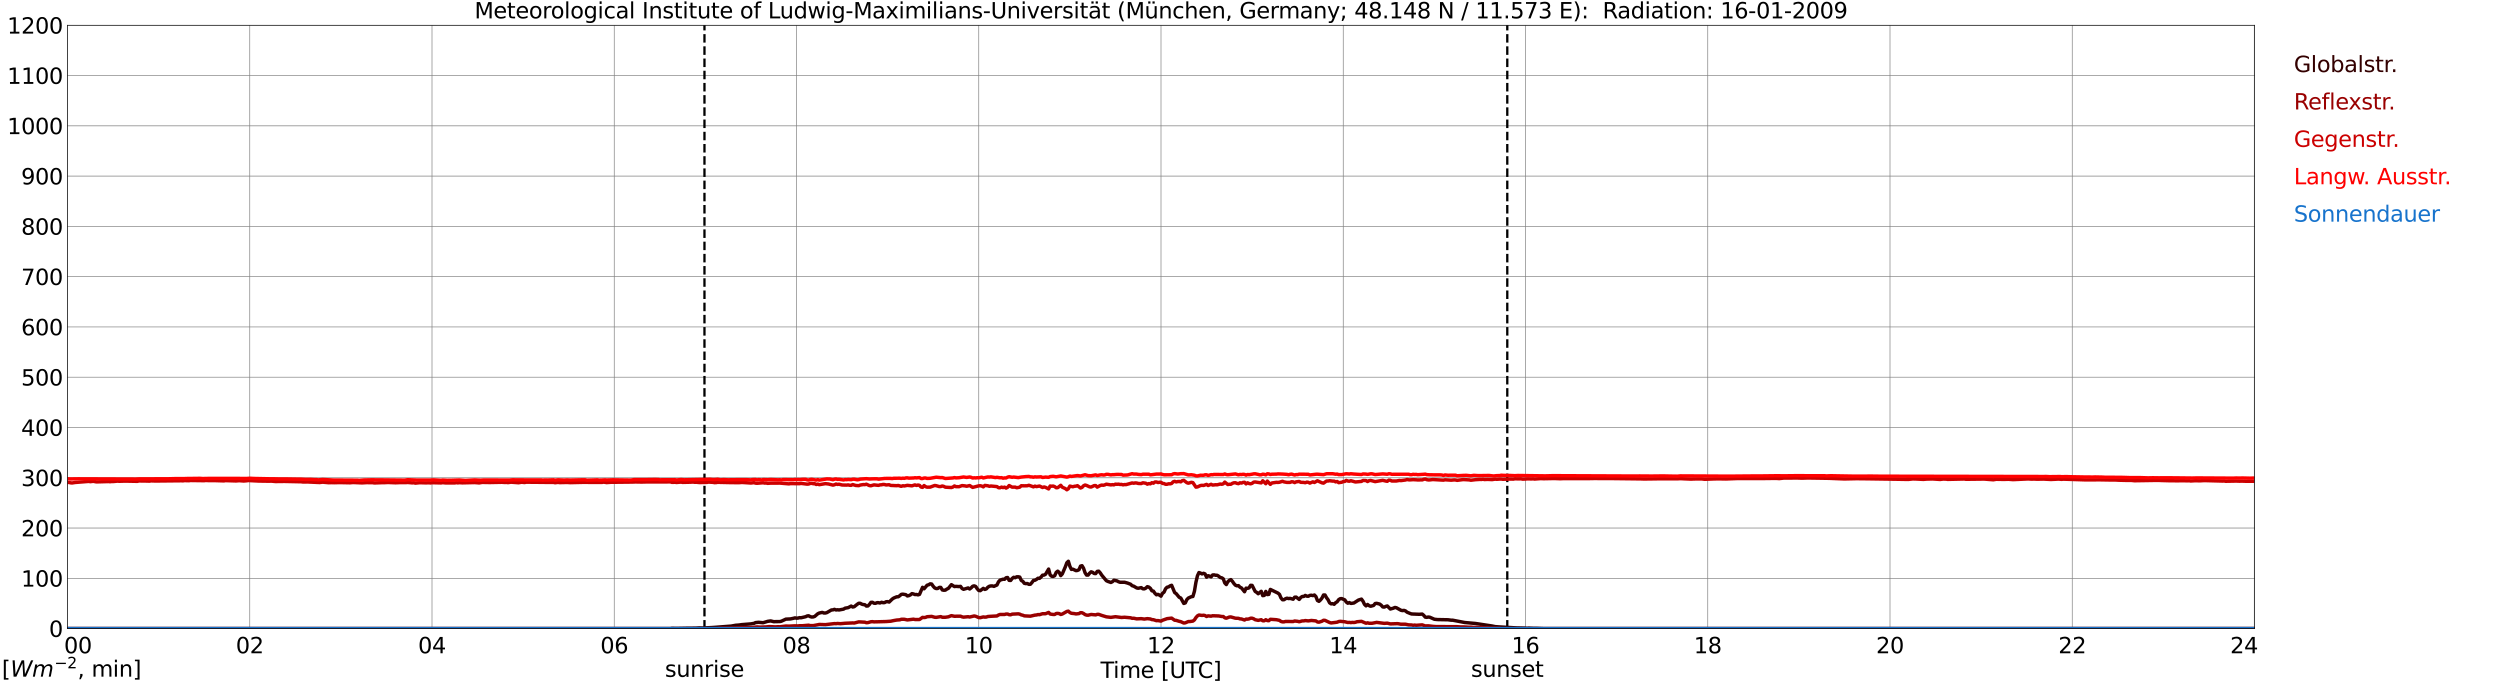 <?xml version="1.0" encoding="utf-8" standalone="no"?>
<!DOCTYPE svg PUBLIC "-//W3C//DTD SVG 1.1//EN"
  "http://www.w3.org/Graphics/SVG/1.1/DTD/svg11.dtd">
<svg xmlns:xlink="http://www.w3.org/1999/xlink" width="1085.4pt" height="296.64pt" viewBox="0 0 1085.4 296.64" xmlns="http://www.w3.org/2000/svg" version="1.1">
 <defs>
  <style type="text/css">*{stroke-linejoin: round; stroke-linecap: butt}</style>
 </defs>
 <g id="figure_1">
  <g id="patch_1">
   <path d="M 0 296.64 
L 1085.4 296.64 
L 1085.4 0 
L 0 0 
z
" style="fill: #ffffff"/>
  </g>
  <g id="axes_1">
   <g id="patch_2">
    <path d="M 29.306 272.909 
L 978.814 272.909 
L 978.814 10.976 
L 29.306 10.976 
z
" style="fill: #ffffff"/>
   </g>
   <g id="patch_3">
    <path d="M 978.814 272.909 
L 978.814 272.909 
L 978.814 10.976 
L 978.814 10.976 
z
" clip-path="url(#pe37a861273)" style="fill: #d3d3d3; opacity: 0.25; stroke: #d3d3d3; stroke-linejoin: miter"/>
   </g>
   <g id="matplotlib.axis_1">
    <g id="xtick_1">
     <g id="line2d_1">
      <path d="M 29.306 272.909 
L 29.306 10.976 
" clip-path="url(#pe37a861273)" style="fill: none; stroke: #808080; stroke-width: 0.3; stroke-linecap: square"/>
     </g>
     <g id="line2d_2"/>
     <g id="text_1">
      <!--    00 -->
      <g transform="translate(18.733 283.627) scale(0.095 -0.095)">
       <defs>
        <path id="DejaVuSans-20" transform="scale(0.016)"/>
        <path id="DejaVuSans-30" d="M 2034 4250 
Q 1547 4250 1301 3770 
Q 1056 3291 1056 2328 
Q 1056 1369 1301 889 
Q 1547 409 2034 409 
Q 2525 409 2770 889 
Q 3016 1369 3016 2328 
Q 3016 3291 2770 3770 
Q 2525 4250 2034 4250 
z
M 2034 4750 
Q 2819 4750 3233 4129 
Q 3647 3509 3647 2328 
Q 3647 1150 3233 529 
Q 2819 -91 2034 -91 
Q 1250 -91 836 529 
Q 422 1150 422 2328 
Q 422 3509 836 4129 
Q 1250 4750 2034 4750 
z
" transform="scale(0.016)"/>
       </defs>
       <use xlink:href="#DejaVuSans-20"/>
       <use xlink:href="#DejaVuSans-20" transform="translate(31.787 0)"/>
       <use xlink:href="#DejaVuSans-20" transform="translate(63.574 0)"/>
       <use xlink:href="#DejaVuSans-30" transform="translate(95.361 0)"/>
       <use xlink:href="#DejaVuSans-30" transform="translate(158.984 0)"/>
      </g>
     </g>
    </g>
    <g id="xtick_2">
     <g id="line2d_3">
      <path d="M 108.431 272.909 
L 108.431 10.976 
" clip-path="url(#pe37a861273)" style="fill: none; stroke: #808080; stroke-width: 0.3; stroke-linecap: square"/>
     </g>
     <g id="line2d_4"/>
     <g id="text_2">
      <!-- 02 -->
      <g transform="translate(102.387 283.627) scale(0.095 -0.095)">
       <defs>
        <path id="DejaVuSans-32" d="M 1228 531 
L 3431 531 
L 3431 0 
L 469 0 
L 469 531 
Q 828 903 1448 1529 
Q 2069 2156 2228 2338 
Q 2531 2678 2651 2914 
Q 2772 3150 2772 3378 
Q 2772 3750 2511 3984 
Q 2250 4219 1831 4219 
Q 1534 4219 1204 4116 
Q 875 4013 500 3803 
L 500 4441 
Q 881 4594 1212 4672 
Q 1544 4750 1819 4750 
Q 2544 4750 2975 4387 
Q 3406 4025 3406 3419 
Q 3406 3131 3298 2873 
Q 3191 2616 2906 2266 
Q 2828 2175 2409 1742 
Q 1991 1309 1228 531 
z
" transform="scale(0.016)"/>
       </defs>
       <use xlink:href="#DejaVuSans-30"/>
       <use xlink:href="#DejaVuSans-32" transform="translate(63.623 0)"/>
      </g>
     </g>
    </g>
    <g id="xtick_3">
     <g id="line2d_5">
      <path d="M 187.557 272.909 
L 187.557 10.976 
" clip-path="url(#pe37a861273)" style="fill: none; stroke: #808080; stroke-width: 0.3; stroke-linecap: square"/>
     </g>
     <g id="line2d_6"/>
     <g id="text_3">
      <!-- 04 -->
      <g transform="translate(181.513 283.627) scale(0.095 -0.095)">
       <defs>
        <path id="DejaVuSans-34" d="M 2419 4116 
L 825 1625 
L 2419 1625 
L 2419 4116 
z
M 2253 4666 
L 3047 4666 
L 3047 1625 
L 3713 1625 
L 3713 1100 
L 3047 1100 
L 3047 0 
L 2419 0 
L 2419 1100 
L 313 1100 
L 313 1709 
L 2253 4666 
z
" transform="scale(0.016)"/>
       </defs>
       <use xlink:href="#DejaVuSans-30"/>
       <use xlink:href="#DejaVuSans-34" transform="translate(63.623 0)"/>
      </g>
     </g>
    </g>
    <g id="xtick_4">
     <g id="line2d_7">
      <path d="M 266.683 272.909 
L 266.683 10.976 
" clip-path="url(#pe37a861273)" style="fill: none; stroke: #808080; stroke-width: 0.3; stroke-linecap: square"/>
     </g>
     <g id="line2d_8"/>
     <g id="text_4">
      <!-- 06 -->
      <g transform="translate(260.638 283.627) scale(0.095 -0.095)">
       <defs>
        <path id="DejaVuSans-36" d="M 2113 2584 
Q 1688 2584 1439 2293 
Q 1191 2003 1191 1497 
Q 1191 994 1439 701 
Q 1688 409 2113 409 
Q 2538 409 2786 701 
Q 3034 994 3034 1497 
Q 3034 2003 2786 2293 
Q 2538 2584 2113 2584 
z
M 3366 4563 
L 3366 3988 
Q 3128 4100 2886 4159 
Q 2644 4219 2406 4219 
Q 1781 4219 1451 3797 
Q 1122 3375 1075 2522 
Q 1259 2794 1537 2939 
Q 1816 3084 2150 3084 
Q 2853 3084 3261 2657 
Q 3669 2231 3669 1497 
Q 3669 778 3244 343 
Q 2819 -91 2113 -91 
Q 1303 -91 875 529 
Q 447 1150 447 2328 
Q 447 3434 972 4092 
Q 1497 4750 2381 4750 
Q 2619 4750 2861 4703 
Q 3103 4656 3366 4563 
z
" transform="scale(0.016)"/>
       </defs>
       <use xlink:href="#DejaVuSans-30"/>
       <use xlink:href="#DejaVuSans-36" transform="translate(63.623 0)"/>
      </g>
     </g>
    </g>
    <g id="xtick_5">
     <g id="line2d_9">
      <path d="M 345.808 272.909 
L 345.808 10.976 
" clip-path="url(#pe37a861273)" style="fill: none; stroke: #808080; stroke-width: 0.3; stroke-linecap: square"/>
     </g>
     <g id="line2d_10"/>
     <g id="text_5">
      <!-- 08 -->
      <g transform="translate(339.764 283.627) scale(0.095 -0.095)">
       <defs>
        <path id="DejaVuSans-38" d="M 2034 2216 
Q 1584 2216 1326 1975 
Q 1069 1734 1069 1313 
Q 1069 891 1326 650 
Q 1584 409 2034 409 
Q 2484 409 2743 651 
Q 3003 894 3003 1313 
Q 3003 1734 2745 1975 
Q 2488 2216 2034 2216 
z
M 1403 2484 
Q 997 2584 770 2862 
Q 544 3141 544 3541 
Q 544 4100 942 4425 
Q 1341 4750 2034 4750 
Q 2731 4750 3128 4425 
Q 3525 4100 3525 3541 
Q 3525 3141 3298 2862 
Q 3072 2584 2669 2484 
Q 3125 2378 3379 2068 
Q 3634 1759 3634 1313 
Q 3634 634 3220 271 
Q 2806 -91 2034 -91 
Q 1263 -91 848 271 
Q 434 634 434 1313 
Q 434 1759 690 2068 
Q 947 2378 1403 2484 
z
M 1172 3481 
Q 1172 3119 1398 2916 
Q 1625 2713 2034 2713 
Q 2441 2713 2670 2916 
Q 2900 3119 2900 3481 
Q 2900 3844 2670 4047 
Q 2441 4250 2034 4250 
Q 1625 4250 1398 4047 
Q 1172 3844 1172 3481 
z
" transform="scale(0.016)"/>
       </defs>
       <use xlink:href="#DejaVuSans-30"/>
       <use xlink:href="#DejaVuSans-38" transform="translate(63.623 0)"/>
      </g>
     </g>
    </g>
    <g id="xtick_6">
     <g id="line2d_11">
      <path d="M 424.934 272.909 
L 424.934 10.976 
" clip-path="url(#pe37a861273)" style="fill: none; stroke: #808080; stroke-width: 0.3; stroke-linecap: square"/>
     </g>
     <g id="line2d_12"/>
     <g id="text_6">
      <!-- 10 -->
      <g transform="translate(418.89 283.627) scale(0.095 -0.095)">
       <defs>
        <path id="DejaVuSans-31" d="M 794 531 
L 1825 531 
L 1825 4091 
L 703 3866 
L 703 4441 
L 1819 4666 
L 2450 4666 
L 2450 531 
L 3481 531 
L 3481 0 
L 794 0 
L 794 531 
z
" transform="scale(0.016)"/>
       </defs>
       <use xlink:href="#DejaVuSans-31"/>
       <use xlink:href="#DejaVuSans-30" transform="translate(63.623 0)"/>
      </g>
     </g>
    </g>
    <g id="xtick_7">
     <g id="line2d_13">
      <path d="M 504.06 272.909 
L 504.06 10.976 
" clip-path="url(#pe37a861273)" style="fill: none; stroke: #808080; stroke-width: 0.3; stroke-linecap: square"/>
     </g>
     <g id="line2d_14"/>
     <g id="text_7">
      <!-- 12 -->
      <g transform="translate(498.015 283.627) scale(0.095 -0.095)">
       <use xlink:href="#DejaVuSans-31"/>
       <use xlink:href="#DejaVuSans-32" transform="translate(63.623 0)"/>
      </g>
     </g>
    </g>
    <g id="xtick_8">
     <g id="line2d_15">
      <path d="M 583.185 272.909 
L 583.185 10.976 
" clip-path="url(#pe37a861273)" style="fill: none; stroke: #808080; stroke-width: 0.3; stroke-linecap: square"/>
     </g>
     <g id="line2d_16"/>
     <g id="text_8">
      <!-- 14 -->
      <g transform="translate(577.141 283.627) scale(0.095 -0.095)">
       <use xlink:href="#DejaVuSans-31"/>
       <use xlink:href="#DejaVuSans-34" transform="translate(63.623 0)"/>
      </g>
     </g>
    </g>
    <g id="xtick_9">
     <g id="line2d_17">
      <path d="M 662.311 272.909 
L 662.311 10.976 
" clip-path="url(#pe37a861273)" style="fill: none; stroke: #808080; stroke-width: 0.3; stroke-linecap: square"/>
     </g>
     <g id="line2d_18"/>
     <g id="text_9">
      <!-- 16 -->
      <g transform="translate(656.267 283.627) scale(0.095 -0.095)">
       <use xlink:href="#DejaVuSans-31"/>
       <use xlink:href="#DejaVuSans-36" transform="translate(63.623 0)"/>
      </g>
     </g>
    </g>
    <g id="xtick_10">
     <g id="line2d_19">
      <path d="M 741.437 272.909 
L 741.437 10.976 
" clip-path="url(#pe37a861273)" style="fill: none; stroke: #808080; stroke-width: 0.3; stroke-linecap: square"/>
     </g>
     <g id="line2d_20"/>
     <g id="text_10">
      <!-- 18 -->
      <g transform="translate(735.392 283.627) scale(0.095 -0.095)">
       <use xlink:href="#DejaVuSans-31"/>
       <use xlink:href="#DejaVuSans-38" transform="translate(63.623 0)"/>
      </g>
     </g>
    </g>
    <g id="xtick_11">
     <g id="line2d_21">
      <path d="M 820.562 272.909 
L 820.562 10.976 
" clip-path="url(#pe37a861273)" style="fill: none; stroke: #808080; stroke-width: 0.3; stroke-linecap: square"/>
     </g>
     <g id="line2d_22"/>
     <g id="text_11">
      <!-- 20 -->
      <g transform="translate(814.518 283.627) scale(0.095 -0.095)">
       <use xlink:href="#DejaVuSans-32"/>
       <use xlink:href="#DejaVuSans-30" transform="translate(63.623 0)"/>
      </g>
     </g>
    </g>
    <g id="xtick_12">
     <g id="line2d_23">
      <path d="M 899.688 272.909 
L 899.688 10.976 
" clip-path="url(#pe37a861273)" style="fill: none; stroke: #808080; stroke-width: 0.3; stroke-linecap: square"/>
     </g>
     <g id="line2d_24"/>
     <g id="text_12">
      <!-- 22 -->
      <g transform="translate(893.644 283.627) scale(0.095 -0.095)">
       <use xlink:href="#DejaVuSans-32"/>
       <use xlink:href="#DejaVuSans-32" transform="translate(63.623 0)"/>
      </g>
     </g>
    </g>
    <g id="xtick_13">
     <g id="line2d_25">
      <path d="M 978.814 272.909 
L 978.814 10.976 
" clip-path="url(#pe37a861273)" style="fill: none; stroke: #808080; stroke-width: 0.3; stroke-linecap: square"/>
     </g>
     <g id="line2d_26"/>
     <g id="text_13">
      <!-- 24    -->
      <g transform="translate(968.241 283.627) scale(0.095 -0.095)">
       <use xlink:href="#DejaVuSans-32"/>
       <use xlink:href="#DejaVuSans-34" transform="translate(63.623 0)"/>
       <use xlink:href="#DejaVuSans-20" transform="translate(127.246 0)"/>
       <use xlink:href="#DejaVuSans-20" transform="translate(159.033 0)"/>
       <use xlink:href="#DejaVuSans-20" transform="translate(190.82 0)"/>
      </g>
     </g>
    </g>
    <g id="text_14">
     <!-- Time [UTC] -->
     <g transform="translate(477.806 294.322) scale(0.095 -0.095)">
      <defs>
       <path id="DejaVuSans-54" d="M -19 4666 
L 3928 4666 
L 3928 4134 
L 2272 4134 
L 2272 0 
L 1638 0 
L 1638 4134 
L -19 4134 
L -19 4666 
z
" transform="scale(0.016)"/>
       <path id="DejaVuSans-69" d="M 603 3500 
L 1178 3500 
L 1178 0 
L 603 0 
L 603 3500 
z
M 603 4863 
L 1178 4863 
L 1178 4134 
L 603 4134 
L 603 4863 
z
" transform="scale(0.016)"/>
       <path id="DejaVuSans-6d" d="M 3328 2828 
Q 3544 3216 3844 3400 
Q 4144 3584 4550 3584 
Q 5097 3584 5394 3201 
Q 5691 2819 5691 2113 
L 5691 0 
L 5113 0 
L 5113 2094 
Q 5113 2597 4934 2840 
Q 4756 3084 4391 3084 
Q 3944 3084 3684 2787 
Q 3425 2491 3425 1978 
L 3425 0 
L 2847 0 
L 2847 2094 
Q 2847 2600 2669 2842 
Q 2491 3084 2119 3084 
Q 1678 3084 1418 2786 
Q 1159 2488 1159 1978 
L 1159 0 
L 581 0 
L 581 3500 
L 1159 3500 
L 1159 2956 
Q 1356 3278 1631 3431 
Q 1906 3584 2284 3584 
Q 2666 3584 2933 3390 
Q 3200 3197 3328 2828 
z
" transform="scale(0.016)"/>
       <path id="DejaVuSans-65" d="M 3597 1894 
L 3597 1613 
L 953 1613 
Q 991 1019 1311 708 
Q 1631 397 2203 397 
Q 2534 397 2845 478 
Q 3156 559 3463 722 
L 3463 178 
Q 3153 47 2828 -22 
Q 2503 -91 2169 -91 
Q 1331 -91 842 396 
Q 353 884 353 1716 
Q 353 2575 817 3079 
Q 1281 3584 2069 3584 
Q 2775 3584 3186 3129 
Q 3597 2675 3597 1894 
z
M 3022 2063 
Q 3016 2534 2758 2815 
Q 2500 3097 2075 3097 
Q 1594 3097 1305 2825 
Q 1016 2553 972 2059 
L 3022 2063 
z
" transform="scale(0.016)"/>
       <path id="DejaVuSans-5b" d="M 550 4863 
L 1875 4863 
L 1875 4416 
L 1125 4416 
L 1125 -397 
L 1875 -397 
L 1875 -844 
L 550 -844 
L 550 4863 
z
" transform="scale(0.016)"/>
       <path id="DejaVuSans-55" d="M 556 4666 
L 1191 4666 
L 1191 1831 
Q 1191 1081 1462 751 
Q 1734 422 2344 422 
Q 2950 422 3222 751 
Q 3494 1081 3494 1831 
L 3494 4666 
L 4128 4666 
L 4128 1753 
Q 4128 841 3676 375 
Q 3225 -91 2344 -91 
Q 1459 -91 1007 375 
Q 556 841 556 1753 
L 556 4666 
z
" transform="scale(0.016)"/>
       <path id="DejaVuSans-43" d="M 4122 4306 
L 4122 3641 
Q 3803 3938 3442 4084 
Q 3081 4231 2675 4231 
Q 1875 4231 1450 3742 
Q 1025 3253 1025 2328 
Q 1025 1406 1450 917 
Q 1875 428 2675 428 
Q 3081 428 3442 575 
Q 3803 722 4122 1019 
L 4122 359 
Q 3791 134 3420 21 
Q 3050 -91 2638 -91 
Q 1578 -91 968 557 
Q 359 1206 359 2328 
Q 359 3453 968 4101 
Q 1578 4750 2638 4750 
Q 3056 4750 3426 4639 
Q 3797 4528 4122 4306 
z
" transform="scale(0.016)"/>
       <path id="DejaVuSans-5d" d="M 1947 4863 
L 1947 -844 
L 622 -844 
L 622 -397 
L 1369 -397 
L 1369 4416 
L 622 4416 
L 622 4863 
L 1947 4863 
z
" transform="scale(0.016)"/>
      </defs>
      <use xlink:href="#DejaVuSans-54"/>
      <use xlink:href="#DejaVuSans-69" transform="translate(57.959 0)"/>
      <use xlink:href="#DejaVuSans-6d" transform="translate(85.742 0)"/>
      <use xlink:href="#DejaVuSans-65" transform="translate(183.154 0)"/>
      <use xlink:href="#DejaVuSans-20" transform="translate(244.678 0)"/>
      <use xlink:href="#DejaVuSans-5b" transform="translate(276.465 0)"/>
      <use xlink:href="#DejaVuSans-55" transform="translate(315.479 0)"/>
      <use xlink:href="#DejaVuSans-54" transform="translate(388.672 0)"/>
      <use xlink:href="#DejaVuSans-43" transform="translate(443.881 0)"/>
      <use xlink:href="#DejaVuSans-5d" transform="translate(513.705 0)"/>
     </g>
    </g>
   </g>
   <g id="matplotlib.axis_2">
    <g id="ytick_1">
     <g id="line2d_27">
      <path d="M 29.306 272.909 
L 978.814 272.909 
" clip-path="url(#pe37a861273)" style="fill: none; stroke: #808080; stroke-width: 0.3; stroke-linecap: square"/>
     </g>
     <g id="line2d_28"/>
     <g id="text_15">
      <!-- 0 -->
      <g transform="translate(21.261 276.518) scale(0.095 -0.095)">
       <use xlink:href="#DejaVuSans-30"/>
      </g>
     </g>
    </g>
    <g id="ytick_2">
     <g id="line2d_29">
      <path d="M 29.306 251.081 
L 978.814 251.081 
" clip-path="url(#pe37a861273)" style="fill: none; stroke: #808080; stroke-width: 0.3; stroke-linecap: square"/>
     </g>
     <g id="line2d_30"/>
     <g id="text_16">
      <!-- 100 -->
      <g transform="translate(9.173 254.69) scale(0.095 -0.095)">
       <use xlink:href="#DejaVuSans-31"/>
       <use xlink:href="#DejaVuSans-30" transform="translate(63.623 0)"/>
       <use xlink:href="#DejaVuSans-30" transform="translate(127.246 0)"/>
      </g>
     </g>
    </g>
    <g id="ytick_3">
     <g id="line2d_31">
      <path d="M 29.306 229.253 
L 978.814 229.253 
" clip-path="url(#pe37a861273)" style="fill: none; stroke: #808080; stroke-width: 0.3; stroke-linecap: square"/>
     </g>
     <g id="line2d_32"/>
     <g id="text_17">
      <!-- 200 -->
      <g transform="translate(9.173 232.863) scale(0.095 -0.095)">
       <use xlink:href="#DejaVuSans-32"/>
       <use xlink:href="#DejaVuSans-30" transform="translate(63.623 0)"/>
       <use xlink:href="#DejaVuSans-30" transform="translate(127.246 0)"/>
      </g>
     </g>
    </g>
    <g id="ytick_4">
     <g id="line2d_33">
      <path d="M 29.306 207.426 
L 978.814 207.426 
" clip-path="url(#pe37a861273)" style="fill: none; stroke: #808080; stroke-width: 0.3; stroke-linecap: square"/>
     </g>
     <g id="line2d_34"/>
     <g id="text_18">
      <!-- 300 -->
      <g transform="translate(9.173 211.035) scale(0.095 -0.095)">
       <defs>
        <path id="DejaVuSans-33" d="M 2597 2516 
Q 3050 2419 3304 2112 
Q 3559 1806 3559 1356 
Q 3559 666 3084 287 
Q 2609 -91 1734 -91 
Q 1441 -91 1130 -33 
Q 819 25 488 141 
L 488 750 
Q 750 597 1062 519 
Q 1375 441 1716 441 
Q 2309 441 2620 675 
Q 2931 909 2931 1356 
Q 2931 1769 2642 2001 
Q 2353 2234 1838 2234 
L 1294 2234 
L 1294 2753 
L 1863 2753 
Q 2328 2753 2575 2939 
Q 2822 3125 2822 3475 
Q 2822 3834 2567 4026 
Q 2313 4219 1838 4219 
Q 1578 4219 1281 4162 
Q 984 4106 628 3988 
L 628 4550 
Q 988 4650 1302 4700 
Q 1616 4750 1894 4750 
Q 2613 4750 3031 4423 
Q 3450 4097 3450 3541 
Q 3450 3153 3228 2886 
Q 3006 2619 2597 2516 
z
" transform="scale(0.016)"/>
       </defs>
       <use xlink:href="#DejaVuSans-33"/>
       <use xlink:href="#DejaVuSans-30" transform="translate(63.623 0)"/>
       <use xlink:href="#DejaVuSans-30" transform="translate(127.246 0)"/>
      </g>
     </g>
    </g>
    <g id="ytick_5">
     <g id="line2d_35">
      <path d="M 29.306 185.598 
L 978.814 185.598 
" clip-path="url(#pe37a861273)" style="fill: none; stroke: #808080; stroke-width: 0.3; stroke-linecap: square"/>
     </g>
     <g id="line2d_36"/>
     <g id="text_19">
      <!-- 400 -->
      <g transform="translate(9.173 189.207) scale(0.095 -0.095)">
       <use xlink:href="#DejaVuSans-34"/>
       <use xlink:href="#DejaVuSans-30" transform="translate(63.623 0)"/>
       <use xlink:href="#DejaVuSans-30" transform="translate(127.246 0)"/>
      </g>
     </g>
    </g>
    <g id="ytick_6">
     <g id="line2d_37">
      <path d="M 29.306 163.77 
L 978.814 163.77 
" clip-path="url(#pe37a861273)" style="fill: none; stroke: #808080; stroke-width: 0.3; stroke-linecap: square"/>
     </g>
     <g id="line2d_38"/>
     <g id="text_20">
      <!-- 500 -->
      <g transform="translate(9.173 167.379) scale(0.095 -0.095)">
       <defs>
        <path id="DejaVuSans-35" d="M 691 4666 
L 3169 4666 
L 3169 4134 
L 1269 4134 
L 1269 2991 
Q 1406 3038 1543 3061 
Q 1681 3084 1819 3084 
Q 2600 3084 3056 2656 
Q 3513 2228 3513 1497 
Q 3513 744 3044 326 
Q 2575 -91 1722 -91 
Q 1428 -91 1123 -41 
Q 819 9 494 109 
L 494 744 
Q 775 591 1075 516 
Q 1375 441 1709 441 
Q 2250 441 2565 725 
Q 2881 1009 2881 1497 
Q 2881 1984 2565 2268 
Q 2250 2553 1709 2553 
Q 1456 2553 1204 2497 
Q 953 2441 691 2322 
L 691 4666 
z
" transform="scale(0.016)"/>
       </defs>
       <use xlink:href="#DejaVuSans-35"/>
       <use xlink:href="#DejaVuSans-30" transform="translate(63.623 0)"/>
       <use xlink:href="#DejaVuSans-30" transform="translate(127.246 0)"/>
      </g>
     </g>
    </g>
    <g id="ytick_7">
     <g id="line2d_39">
      <path d="M 29.306 141.942 
L 978.814 141.942 
" clip-path="url(#pe37a861273)" style="fill: none; stroke: #808080; stroke-width: 0.3; stroke-linecap: square"/>
     </g>
     <g id="line2d_40"/>
     <g id="text_21">
      <!-- 600 -->
      <g transform="translate(9.173 145.551) scale(0.095 -0.095)">
       <use xlink:href="#DejaVuSans-36"/>
       <use xlink:href="#DejaVuSans-30" transform="translate(63.623 0)"/>
       <use xlink:href="#DejaVuSans-30" transform="translate(127.246 0)"/>
      </g>
     </g>
    </g>
    <g id="ytick_8">
     <g id="line2d_41">
      <path d="M 29.306 120.114 
L 978.814 120.114 
" clip-path="url(#pe37a861273)" style="fill: none; stroke: #808080; stroke-width: 0.3; stroke-linecap: square"/>
     </g>
     <g id="line2d_42"/>
     <g id="text_22">
      <!-- 700 -->
      <g transform="translate(9.173 123.724) scale(0.095 -0.095)">
       <defs>
        <path id="DejaVuSans-37" d="M 525 4666 
L 3525 4666 
L 3525 4397 
L 1831 0 
L 1172 0 
L 2766 4134 
L 525 4134 
L 525 4666 
z
" transform="scale(0.016)"/>
       </defs>
       <use xlink:href="#DejaVuSans-37"/>
       <use xlink:href="#DejaVuSans-30" transform="translate(63.623 0)"/>
       <use xlink:href="#DejaVuSans-30" transform="translate(127.246 0)"/>
      </g>
     </g>
    </g>
    <g id="ytick_9">
     <g id="line2d_43">
      <path d="M 29.306 98.287 
L 978.814 98.287 
" clip-path="url(#pe37a861273)" style="fill: none; stroke: #808080; stroke-width: 0.3; stroke-linecap: square"/>
     </g>
     <g id="line2d_44"/>
     <g id="text_23">
      <!-- 800 -->
      <g transform="translate(9.173 101.896) scale(0.095 -0.095)">
       <use xlink:href="#DejaVuSans-38"/>
       <use xlink:href="#DejaVuSans-30" transform="translate(63.623 0)"/>
       <use xlink:href="#DejaVuSans-30" transform="translate(127.246 0)"/>
      </g>
     </g>
    </g>
    <g id="ytick_10">
     <g id="line2d_45">
      <path d="M 29.306 76.459 
L 978.814 76.459 
" clip-path="url(#pe37a861273)" style="fill: none; stroke: #808080; stroke-width: 0.3; stroke-linecap: square"/>
     </g>
     <g id="line2d_46"/>
     <g id="text_24">
      <!-- 900 -->
      <g transform="translate(9.173 80.068) scale(0.095 -0.095)">
       <defs>
        <path id="DejaVuSans-39" d="M 703 97 
L 703 672 
Q 941 559 1184 500 
Q 1428 441 1663 441 
Q 2288 441 2617 861 
Q 2947 1281 2994 2138 
Q 2813 1869 2534 1725 
Q 2256 1581 1919 1581 
Q 1219 1581 811 2004 
Q 403 2428 403 3163 
Q 403 3881 828 4315 
Q 1253 4750 1959 4750 
Q 2769 4750 3195 4129 
Q 3622 3509 3622 2328 
Q 3622 1225 3098 567 
Q 2575 -91 1691 -91 
Q 1453 -91 1209 -44 
Q 966 3 703 97 
z
M 1959 2075 
Q 2384 2075 2632 2365 
Q 2881 2656 2881 3163 
Q 2881 3666 2632 3958 
Q 2384 4250 1959 4250 
Q 1534 4250 1286 3958 
Q 1038 3666 1038 3163 
Q 1038 2656 1286 2365 
Q 1534 2075 1959 2075 
z
" transform="scale(0.016)"/>
       </defs>
       <use xlink:href="#DejaVuSans-39"/>
       <use xlink:href="#DejaVuSans-30" transform="translate(63.623 0)"/>
       <use xlink:href="#DejaVuSans-30" transform="translate(127.246 0)"/>
      </g>
     </g>
    </g>
    <g id="ytick_11">
     <g id="line2d_47">
      <path d="M 29.306 54.631 
L 978.814 54.631 
" clip-path="url(#pe37a861273)" style="fill: none; stroke: #808080; stroke-width: 0.3; stroke-linecap: square"/>
     </g>
     <g id="line2d_48"/>
     <g id="text_25">
      <!-- 1000 -->
      <g transform="translate(3.128 58.24) scale(0.095 -0.095)">
       <use xlink:href="#DejaVuSans-31"/>
       <use xlink:href="#DejaVuSans-30" transform="translate(63.623 0)"/>
       <use xlink:href="#DejaVuSans-30" transform="translate(127.246 0)"/>
       <use xlink:href="#DejaVuSans-30" transform="translate(190.869 0)"/>
      </g>
     </g>
    </g>
    <g id="ytick_12">
     <g id="line2d_49">
      <path d="M 29.306 32.803 
L 978.814 32.803 
" clip-path="url(#pe37a861273)" style="fill: none; stroke: #808080; stroke-width: 0.3; stroke-linecap: square"/>
     </g>
     <g id="line2d_50"/>
     <g id="text_26">
      <!-- 1100 -->
      <g transform="translate(3.128 36.413) scale(0.095 -0.095)">
       <use xlink:href="#DejaVuSans-31"/>
       <use xlink:href="#DejaVuSans-31" transform="translate(63.623 0)"/>
       <use xlink:href="#DejaVuSans-30" transform="translate(127.246 0)"/>
       <use xlink:href="#DejaVuSans-30" transform="translate(190.869 0)"/>
      </g>
     </g>
    </g>
    <g id="ytick_13">
     <g id="line2d_51">
      <path d="M 29.306 10.976 
L 978.814 10.976 
" clip-path="url(#pe37a861273)" style="fill: none; stroke: #808080; stroke-width: 0.3; stroke-linecap: square"/>
     </g>
     <g id="line2d_52"/>
     <g id="text_27">
      <!-- 1200 -->
      <g transform="translate(3.128 14.585) scale(0.095 -0.095)">
       <use xlink:href="#DejaVuSans-31"/>
       <use xlink:href="#DejaVuSans-32" transform="translate(63.623 0)"/>
       <use xlink:href="#DejaVuSans-30" transform="translate(127.246 0)"/>
       <use xlink:href="#DejaVuSans-30" transform="translate(190.869 0)"/>
      </g>
     </g>
    </g>
   </g>
   <g id="line2d_53">
    <path d="M 305.85 272.909 
L 305.85 10.976 
" clip-path="url(#pe37a861273)" style="fill: none; stroke-dasharray: 3.7,1.6; stroke-dashoffset: 0; stroke: #000000"/>
   </g>
   <g id="line2d_54">
    <path d="M 654.399 272.909 
L 654.399 10.976 
" clip-path="url(#pe37a861273)" style="fill: none; stroke-dasharray: 3.7,1.6; stroke-dashoffset: 0; stroke: #000000"/>
   </g>
   <g id="line2d_55">
    <path d="M 29.306 272.909 
L 291.08 272.909 
L 291.739 272.787 
L 293.717 272.832 
L 298.333 272.741 
L 299.652 272.741 
L 302.289 272.695 
L 303.608 272.603 
L 304.927 272.649 
L 308.883 272.466 
L 310.202 272.374 
L 317.455 271.824 
L 319.433 271.459 
L 320.752 271.368 
L 322.071 271.184 
L 326.027 270.864 
L 327.346 270.634 
L 328.005 270.316 
L 329.324 270.178 
L 331.302 270.361 
L 333.28 269.766 
L 334.599 269.582 
L 335.918 269.903 
L 337.896 269.857 
L 338.555 269.857 
L 339.215 269.72 
L 341.193 268.805 
L 343.171 268.714 
L 344.49 268.438 
L 345.149 268.255 
L 345.808 268.393 
L 346.468 268.347 
L 347.127 268.163 
L 347.787 268.209 
L 349.765 267.753 
L 350.424 267.432 
L 351.083 267.341 
L 351.743 267.707 
L 352.402 267.888 
L 353.062 267.845 
L 353.721 267.616 
L 355.04 266.472 
L 355.699 266.151 
L 357.018 265.876 
L 357.677 266.151 
L 358.337 266.151 
L 358.996 265.968 
L 360.974 264.824 
L 361.634 264.778 
L 362.293 264.549 
L 362.952 264.824 
L 363.612 264.732 
L 364.271 264.824 
L 366.249 264.457 
L 366.909 264.045 
L 368.227 263.818 
L 369.546 263.13 
L 370.206 263.543 
L 370.865 263.405 
L 372.184 262.353 
L 372.843 261.895 
L 373.502 261.94 
L 374.162 262.307 
L 374.821 262.49 
L 375.481 262.536 
L 376.14 263.13 
L 376.799 263.084 
L 377.459 262.445 
L 378.118 261.528 
L 378.777 261.482 
L 379.437 261.895 
L 380.096 261.94 
L 380.756 261.665 
L 381.415 261.665 
L 382.074 261.803 
L 382.734 261.482 
L 383.393 261.665 
L 384.053 261.619 
L 384.712 261.255 
L 385.371 261.209 
L 386.031 261.392 
L 387.349 260.111 
L 388.009 259.653 
L 389.328 259.103 
L 389.987 259.103 
L 390.646 258.647 
L 391.306 258.051 
L 391.965 257.959 
L 393.284 258.188 
L 393.943 258.738 
L 394.603 258.601 
L 395.262 258.28 
L 395.921 257.73 
L 396.581 257.867 
L 397.24 258.142 
L 397.899 258.096 
L 398.559 258.28 
L 399.218 258.051 
L 400.537 254.986 
L 401.196 255.626 
L 402.515 254.069 
L 403.175 253.886 
L 403.834 253.476 
L 404.493 253.567 
L 405.153 254.528 
L 405.812 255.259 
L 406.471 255.534 
L 407.131 255.488 
L 407.79 255.03 
L 408.45 255.03 
L 409.109 256.13 
L 409.768 256.267 
L 410.428 256.221 
L 411.087 255.763 
L 411.746 255.442 
L 413.065 253.84 
L 414.384 254.665 
L 415.043 254.573 
L 416.362 254.665 
L 417.022 254.573 
L 417.681 255.488 
L 418.34 255.855 
L 420.318 255.259 
L 420.978 255.717 
L 421.637 255.213 
L 422.297 254.528 
L 422.956 254.344 
L 423.615 254.619 
L 424.275 255.626 
L 424.934 256.357 
L 425.593 256.448 
L 426.912 255.442 
L 427.572 255.901 
L 428.231 255.671 
L 428.89 254.94 
L 429.55 254.528 
L 430.209 254.39 
L 430.869 254.39 
L 431.528 254.573 
L 432.847 253.978 
L 433.506 252.605 
L 434.165 251.873 
L 435.484 251.461 
L 436.144 251.507 
L 436.803 250.821 
L 437.462 250.73 
L 438.122 251.965 
L 438.781 252.011 
L 439.44 251.142 
L 440.1 250.638 
L 440.759 250.821 
L 441.419 250.409 
L 442.078 250.409 
L 442.737 250.546 
L 443.397 252.011 
L 444.056 252.378 
L 444.716 253.246 
L 445.375 253.384 
L 446.034 253.338 
L 446.694 253.705 
L 447.353 253.659 
L 448.012 252.925 
L 448.672 252.011 
L 449.331 251.919 
L 449.991 251.553 
L 450.65 251.05 
L 451.309 251.096 
L 451.969 250.546 
L 452.628 249.723 
L 453.287 249.678 
L 453.947 249.311 
L 455.266 247.069 
L 455.925 249.586 
L 456.584 250.18 
L 457.244 250.271 
L 457.903 249.95 
L 458.563 248.488 
L 459.222 247.984 
L 459.881 248.534 
L 460.541 249.905 
L 461.2 249.173 
L 462.519 246.106 
L 463.178 244.323 
L 463.838 243.681 
L 464.497 245.879 
L 465.156 247.207 
L 465.816 247.115 
L 467.134 247.754 
L 467.794 247.663 
L 468.453 247.342 
L 469.113 245.788 
L 469.772 245.604 
L 470.431 246.702 
L 471.091 248.669 
L 471.75 249.678 
L 472.409 249.678 
L 473.069 248.852 
L 473.728 248.259 
L 474.388 248.488 
L 475.047 248.99 
L 475.706 249.036 
L 476.366 248.075 
L 477.025 247.984 
L 477.685 248.715 
L 478.344 249.723 
L 480.322 252.103 
L 480.981 252.423 
L 482.3 252.88 
L 482.96 252.559 
L 483.619 251.919 
L 484.938 252.194 
L 485.597 252.559 
L 486.256 252.788 
L 488.235 252.788 
L 489.553 253.155 
L 490.872 253.659 
L 491.532 254.298 
L 492.191 254.482 
L 493.51 255.259 
L 494.169 255.396 
L 495.488 255.121 
L 496.147 255.626 
L 496.807 255.671 
L 497.466 255.351 
L 498.125 254.711 
L 498.785 254.894 
L 499.444 255.442 
L 500.103 256.494 
L 500.763 256.632 
L 501.422 257.592 
L 502.082 258.234 
L 502.741 258.051 
L 503.4 258.372 
L 504.06 258.83 
L 504.719 257.592 
L 505.379 257.09 
L 506.038 255.626 
L 506.697 254.94 
L 507.357 254.803 
L 508.016 254.344 
L 508.675 254.115 
L 509.994 257.274 
L 510.654 257.73 
L 511.972 259.332 
L 512.632 259.607 
L 513.95 261.986 
L 514.61 261.757 
L 515.269 260.338 
L 515.929 259.653 
L 517.247 259.057 
L 517.907 258.965 
L 518.566 256.724 
L 519.226 252.788 
L 519.885 249.996 
L 520.544 248.58 
L 521.204 248.807 
L 521.863 249.173 
L 522.522 248.898 
L 523.182 249.173 
L 523.841 250.592 
L 524.501 249.95 
L 525.16 250.134 
L 525.819 250.455 
L 526.479 249.632 
L 527.138 249.586 
L 527.797 249.769 
L 528.457 249.769 
L 529.116 250.18 
L 529.776 250.73 
L 530.435 250.867 
L 531.094 251.277 
L 531.754 253.109 
L 532.413 253.794 
L 533.073 252.559 
L 533.732 251.965 
L 534.391 251.644 
L 535.051 252.378 
L 535.71 253.338 
L 536.369 254.069 
L 537.029 254.344 
L 537.688 254.253 
L 538.348 254.94 
L 539.007 255.259 
L 540.326 256.907 
L 540.985 255.351 
L 541.644 255.442 
L 542.304 255.213 
L 542.963 254.115 
L 543.623 254.161 
L 544.941 256.769 
L 545.601 257.182 
L 546.26 257.776 
L 547.579 256.724 
L 548.238 258.601 
L 548.898 258.509 
L 549.557 256.769 
L 550.216 258.142 
L 550.876 258.051 
L 551.535 255.901 
L 554.832 257.503 
L 555.491 258.051 
L 556.151 259.607 
L 556.81 260.384 
L 557.47 260.384 
L 558.129 259.928 
L 558.788 259.699 
L 559.448 259.882 
L 560.107 259.79 
L 561.426 260.155 
L 562.085 259.286 
L 562.745 259.24 
L 564.063 260.247 
L 564.723 259.424 
L 565.382 258.965 
L 566.042 258.965 
L 566.701 258.509 
L 567.36 258.83 
L 568.02 258.874 
L 568.679 258.509 
L 569.338 258.417 
L 569.998 258.601 
L 570.657 258.326 
L 571.317 259.011 
L 571.976 260.705 
L 572.635 261.072 
L 573.295 260.476 
L 573.954 259.653 
L 574.613 258.326 
L 575.273 258.326 
L 575.932 259.515 
L 576.592 260.384 
L 577.251 261.711 
L 577.91 262.17 
L 578.57 262.078 
L 579.229 262.353 
L 579.889 261.665 
L 580.548 261.255 
L 581.207 260.338 
L 581.867 259.928 
L 582.526 259.882 
L 583.845 260.43 
L 584.504 261.392 
L 585.164 261.895 
L 585.823 261.619 
L 586.482 261.986 
L 587.801 261.803 
L 589.779 260.522 
L 591.098 260.111 
L 591.757 261.026 
L 592.417 262.399 
L 593.076 263.038 
L 593.736 262.445 
L 594.395 262.947 
L 595.054 263.222 
L 596.373 262.855 
L 597.032 262.032 
L 597.692 261.94 
L 599.011 262.261 
L 599.67 262.763 
L 600.329 263.497 
L 600.989 263.588 
L 601.648 263.267 
L 602.307 263.084 
L 603.626 264.411 
L 604.945 264.045 
L 605.604 263.726 
L 606.264 263.863 
L 608.242 264.961 
L 608.901 265.099 
L 609.561 265.007 
L 610.22 265.236 
L 610.879 265.784 
L 612.198 266.334 
L 612.858 266.563 
L 616.154 266.699 
L 617.473 266.607 
L 618.133 267.157 
L 618.792 267.934 
L 619.451 268.026 
L 620.111 267.888 
L 620.77 267.98 
L 622.748 268.851 
L 624.067 268.989 
L 628.683 269.08 
L 630.001 269.261 
L 630.661 269.261 
L 635.936 270.27 
L 640.552 270.68 
L 647.805 271.778 
L 649.123 272.053 
L 650.442 272.145 
L 658.355 272.603 
L 662.311 272.695 
L 662.97 272.787 
L 663.63 272.695 
L 665.608 272.787 
L 666.927 272.787 
L 670.224 272.909 
L 978.154 272.909 
L 978.154 272.909 
" clip-path="url(#pe37a861273)" style="fill: none; stroke: #330000; stroke-width: 1.5; stroke-linecap: square"/>
   </g>
   <g id="line2d_56">
    <path d="M 29.306 272.909 
L 311.521 272.909 
L 312.18 272.734 
L 318.774 272.64 
L 322.071 272.455 
L 322.73 272.501 
L 323.39 272.409 
L 325.368 272.455 
L 326.686 272.409 
L 328.665 272.175 
L 329.983 272.269 
L 332.621 272.175 
L 333.94 272.036 
L 335.918 272.13 
L 336.577 272.175 
L 337.896 272.082 
L 338.555 272.13 
L 341.193 271.802 
L 342.512 271.85 
L 345.149 271.71 
L 346.468 271.756 
L 347.127 271.662 
L 348.446 271.662 
L 351.083 271.431 
L 351.743 271.617 
L 353.062 271.617 
L 355.04 271.246 
L 355.699 271.106 
L 358.337 271.198 
L 362.293 270.733 
L 362.952 270.778 
L 363.612 270.687 
L 364.93 270.778 
L 366.909 270.593 
L 370.206 270.453 
L 370.865 270.499 
L 372.843 269.988 
L 375.481 270.128 
L 376.14 270.359 
L 376.799 270.313 
L 378.118 269.94 
L 378.777 269.894 
L 379.437 269.988 
L 381.415 269.94 
L 384.712 269.849 
L 386.69 269.709 
L 388.009 269.429 
L 389.328 269.196 
L 390.646 269.104 
L 391.306 268.871 
L 392.624 268.871 
L 393.943 269.15 
L 396.581 268.825 
L 397.24 268.965 
L 398.559 268.965 
L 399.218 268.965 
L 400.537 268.032 
L 401.196 268.126 
L 401.856 268.032 
L 402.515 267.753 
L 404.493 267.613 
L 405.812 267.987 
L 406.471 268.032 
L 408.45 267.707 
L 409.109 267.987 
L 410.428 267.987 
L 411.746 267.801 
L 413.065 267.288 
L 414.384 267.568 
L 415.703 267.522 
L 417.022 267.522 
L 417.681 267.801 
L 418.34 267.941 
L 420.318 267.753 
L 420.978 267.893 
L 422.956 267.428 
L 423.615 267.568 
L 424.934 268.126 
L 425.593 268.172 
L 426.912 267.847 
L 427.572 267.941 
L 428.231 267.893 
L 428.89 267.661 
L 430.209 267.568 
L 432.847 267.428 
L 433.506 267.009 
L 434.165 266.777 
L 436.144 266.777 
L 436.803 266.59 
L 437.462 266.59 
L 438.122 266.869 
L 438.781 266.917 
L 439.44 266.638 
L 441.419 266.544 
L 442.078 266.498 
L 442.737 266.638 
L 443.397 266.963 
L 444.056 267.103 
L 444.716 267.382 
L 447.353 267.522 
L 449.331 267.057 
L 449.991 267.009 
L 450.65 266.823 
L 451.309 266.869 
L 452.628 266.45 
L 453.947 266.45 
L 455.266 265.891 
L 455.925 266.59 
L 457.244 266.777 
L 457.903 266.777 
L 458.563 266.358 
L 459.222 266.31 
L 459.881 266.404 
L 460.541 266.777 
L 461.2 266.59 
L 462.519 265.845 
L 463.178 265.474 
L 463.838 265.335 
L 464.497 265.939 
L 465.156 266.264 
L 466.475 266.404 
L 467.134 266.544 
L 468.453 266.404 
L 469.113 265.985 
L 469.772 266.031 
L 470.431 266.358 
L 471.091 266.823 
L 471.75 267.057 
L 472.409 267.103 
L 473.728 266.777 
L 475.706 266.963 
L 476.366 266.729 
L 477.025 266.729 
L 478.344 267.194 
L 480.322 267.801 
L 482.3 268.032 
L 484.278 267.753 
L 486.916 268.08 
L 488.235 267.987 
L 490.872 268.22 
L 491.532 268.452 
L 492.191 268.406 
L 493.51 268.685 
L 495.488 268.591 
L 496.807 268.777 
L 498.125 268.591 
L 499.444 268.731 
L 500.103 269.01 
L 500.763 269.056 
L 502.082 269.475 
L 502.741 269.429 
L 504.06 269.663 
L 504.719 269.29 
L 506.697 268.591 
L 508.675 268.36 
L 509.994 269.29 
L 510.654 269.336 
L 511.972 269.755 
L 512.632 269.894 
L 513.95 270.499 
L 514.61 270.407 
L 515.929 269.849 
L 516.588 269.849 
L 517.907 269.663 
L 518.566 269.15 
L 519.226 268.126 
L 519.885 267.382 
L 520.544 267.009 
L 521.863 267.194 
L 522.522 267.103 
L 523.182 267.242 
L 523.841 267.661 
L 524.501 267.382 
L 525.819 267.522 
L 526.479 267.334 
L 529.116 267.428 
L 530.435 267.661 
L 531.094 267.661 
L 531.754 268.22 
L 532.413 268.406 
L 533.732 267.893 
L 534.391 267.847 
L 536.369 268.406 
L 537.688 268.452 
L 538.348 268.685 
L 539.007 268.731 
L 540.326 269.196 
L 540.985 268.777 
L 541.644 268.825 
L 542.304 268.685 
L 542.963 268.406 
L 543.623 268.406 
L 544.282 268.637 
L 544.941 269.056 
L 546.26 269.336 
L 547.579 269.056 
L 548.238 269.523 
L 548.898 269.523 
L 549.557 269.056 
L 550.216 269.429 
L 550.876 269.475 
L 551.535 268.871 
L 554.173 269.056 
L 555.491 269.336 
L 556.151 269.803 
L 556.81 269.988 
L 557.47 269.988 
L 558.129 269.803 
L 561.426 269.849 
L 562.085 269.615 
L 563.404 269.755 
L 564.063 269.94 
L 565.382 269.569 
L 566.042 269.569 
L 566.701 269.429 
L 568.02 269.569 
L 569.338 269.384 
L 571.317 269.569 
L 571.976 270.034 
L 572.635 270.128 
L 573.954 269.709 
L 574.613 269.29 
L 575.273 269.336 
L 577.251 270.268 
L 577.91 270.453 
L 579.889 270.22 
L 580.548 270.128 
L 581.207 269.849 
L 581.867 269.755 
L 583.845 269.94 
L 585.164 270.268 
L 585.823 270.22 
L 586.482 270.313 
L 587.142 270.22 
L 587.801 270.268 
L 588.46 270.174 
L 589.12 269.94 
L 591.098 269.755 
L 593.076 270.593 
L 593.736 270.407 
L 594.395 270.593 
L 595.714 270.593 
L 597.692 270.22 
L 600.989 270.639 
L 602.307 270.547 
L 603.626 270.872 
L 606.264 270.778 
L 606.923 270.778 
L 608.242 271.012 
L 610.22 271.012 
L 611.539 271.291 
L 612.858 271.337 
L 613.517 271.477 
L 614.176 271.383 
L 614.836 271.477 
L 617.473 271.291 
L 618.792 271.756 
L 620.111 271.71 
L 622.089 271.942 
L 623.408 272.036 
L 632.639 272.082 
L 633.958 272.175 
L 635.276 272.175 
L 637.914 272.315 
L 638.573 272.269 
L 639.892 272.409 
L 641.211 272.361 
L 642.53 272.455 
L 643.189 272.361 
L 643.848 272.549 
L 645.827 272.501 
L 646.486 272.64 
L 651.102 272.734 
L 651.761 272.909 
L 978.154 272.909 
L 978.154 272.909 
" clip-path="url(#pe37a861273)" style="fill: none; stroke: #990000; stroke-width: 1.5; stroke-linecap: square"/>
   </g>
   <g id="line2d_57">
    <path d="M 29.306 209.48 
L 29.965 209.44 
L 30.625 209.624 
L 31.284 209.691 
L 32.603 209.475 
L 38.537 209.004 
L 39.197 209.122 
L 40.515 208.962 
L 41.834 209.222 
L 47.109 209.071 
L 47.768 209.146 
L 48.428 209.052 
L 49.087 209.071 
L 50.406 208.951 
L 51.065 208.879 
L 51.725 208.953 
L 54.362 208.877 
L 59.637 208.982 
L 60.297 208.812 
L 62.934 208.836 
L 64.912 208.89 
L 65.572 208.777 
L 67.55 208.84 
L 78.759 208.726 
L 79.419 208.766 
L 80.078 208.657 
L 82.056 208.709 
L 82.716 208.611 
L 88.65 208.692 
L 89.309 208.6 
L 90.628 208.659 
L 93.266 208.659 
L 97.222 208.781 
L 97.881 208.661 
L 102.497 208.805 
L 103.816 208.694 
L 105.794 208.838 
L 107.113 208.729 
L 107.772 208.628 
L 112.388 208.86 
L 117.003 208.927 
L 117.663 208.879 
L 119.641 209.063 
L 121.619 209.032 
L 123.597 209.015 
L 130.85 209.17 
L 131.51 209.27 
L 133.488 209.25 
L 138.763 209.495 
L 140.082 209.338 
L 142.719 209.578 
L 144.038 209.538 
L 145.357 209.573 
L 147.335 209.512 
L 151.951 209.608 
L 153.269 209.486 
L 157.226 209.656 
L 159.204 209.536 
L 161.841 209.565 
L 162.501 209.685 
L 165.798 209.56 
L 167.116 209.545 
L 168.435 209.473 
L 171.732 209.61 
L 173.71 209.525 
L 176.348 209.521 
L 177.007 209.469 
L 178.985 209.648 
L 179.645 209.582 
L 180.304 209.765 
L 182.282 209.569 
L 184.92 209.648 
L 186.238 209.6 
L 186.898 209.683 
L 187.557 209.571 
L 191.513 209.667 
L 192.173 209.541 
L 193.492 209.676 
L 197.448 209.678 
L 198.107 209.543 
L 198.767 209.645 
L 199.426 209.558 
L 200.745 209.639 
L 206.02 209.51 
L 207.339 209.608 
L 207.998 209.669 
L 209.317 209.438 
L 212.614 209.495 
L 217.889 209.39 
L 219.207 209.475 
L 219.867 209.442 
L 220.526 209.536 
L 221.845 209.346 
L 225.142 209.591 
L 226.461 209.364 
L 227.779 209.497 
L 228.439 209.344 
L 230.417 209.37 
L 235.033 209.41 
L 237.011 209.434 
L 240.308 209.431 
L 240.967 209.589 
L 242.286 209.425 
L 242.945 209.532 
L 246.242 209.46 
L 247.561 209.547 
L 252.836 209.423 
L 261.408 209.438 
L 262.067 209.32 
L 263.386 209.523 
L 265.364 209.379 
L 267.342 209.377 
L 274.595 209.298 
L 275.914 209.244 
L 278.552 209.294 
L 281.189 209.231 
L 289.102 209.231 
L 290.42 209.22 
L 291.08 209.213 
L 291.739 209.427 
L 293.058 209.386 
L 293.717 209.473 
L 295.696 209.311 
L 296.355 209.434 
L 299.652 209.357 
L 300.971 209.287 
L 301.63 209.399 
L 302.289 209.364 
L 303.608 209.501 
L 306.246 209.458 
L 306.905 209.445 
L 307.564 209.311 
L 309.543 209.414 
L 310.202 209.549 
L 310.861 209.532 
L 311.521 209.403 
L 316.796 209.521 
L 318.114 209.534 
L 320.752 209.569 
L 322.071 209.456 
L 326.027 209.711 
L 327.346 209.549 
L 328.005 209.757 
L 328.665 209.822 
L 331.302 209.595 
L 331.961 209.737 
L 332.621 209.7 
L 333.28 209.853 
L 334.599 209.761 
L 338.555 209.744 
L 342.512 210.075 
L 343.171 209.964 
L 347.127 209.995 
L 347.787 209.877 
L 350.424 210.2 
L 351.083 210.147 
L 351.743 209.892 
L 352.402 209.84 
L 353.062 210.01 
L 353.721 210.008 
L 354.38 210.337 
L 355.04 210.167 
L 355.699 210.427 
L 358.337 209.988 
L 359.655 210.123 
L 361.634 210.612 
L 362.293 210.46 
L 362.952 210.141 
L 363.612 210.316 
L 364.271 210.219 
L 365.59 210.567 
L 367.568 210.617 
L 368.227 210.523 
L 368.887 210.68 
L 369.546 210.708 
L 370.206 210.374 
L 371.524 210.77 
L 372.843 210.855 
L 373.502 210.584 
L 374.821 210.372 
L 375.481 210.42 
L 376.14 210.209 
L 377.459 210.82 
L 378.118 210.894 
L 379.437 210.514 
L 381.415 210.73 
L 382.074 210.514 
L 382.734 210.479 
L 383.393 210.322 
L 384.053 210.366 
L 384.712 210.551 
L 386.031 210.451 
L 386.69 210.748 
L 389.328 210.866 
L 389.987 210.77 
L 391.306 211.156 
L 391.965 210.885 
L 392.624 210.988 
L 393.943 210.713 
L 395.921 210.933 
L 397.24 210.512 
L 397.899 210.77 
L 398.559 210.577 
L 399.218 210.719 
L 399.878 211.461 
L 400.537 211.599 
L 401.196 210.809 
L 401.856 211.3 
L 402.515 211.512 
L 403.834 211.496 
L 405.812 210.774 
L 406.471 210.872 
L 407.79 211.252 
L 408.45 211.234 
L 409.109 210.986 
L 409.768 211.176 
L 410.428 211.516 
L 413.065 211.669 
L 413.725 211.448 
L 414.384 210.979 
L 415.043 211.291 
L 416.362 211.311 
L 417.681 210.824 
L 419 210.959 
L 419.659 211.121 
L 420.978 210.809 
L 422.297 211.606 
L 424.934 210.935 
L 425.593 210.89 
L 426.253 211.034 
L 426.912 211.379 
L 427.572 210.746 
L 428.89 210.914 
L 429.55 211.141 
L 430.209 211.005 
L 432.847 211.263 
L 433.506 211.741 
L 434.165 211.782 
L 434.825 211.475 
L 435.484 211.699 
L 436.144 211.499 
L 436.803 211.92 
L 437.462 211.562 
L 438.122 210.807 
L 439.44 211.512 
L 440.759 211.479 
L 441.419 211.765 
L 442.737 211.514 
L 443.397 210.887 
L 444.716 210.933 
L 446.034 210.896 
L 446.694 210.678 
L 448.012 211.128 
L 448.672 211.379 
L 449.331 211.049 
L 449.991 211.276 
L 451.309 211.007 
L 452.628 211.651 
L 453.287 211.409 
L 453.947 211.597 
L 455.266 212.269 
L 455.925 211.003 
L 456.584 211.099 
L 457.244 211.021 
L 457.903 211.272 
L 458.563 211.756 
L 459.222 211.721 
L 460.541 210.7 
L 461.2 211.525 
L 462.519 212.118 
L 463.178 212.64 
L 463.838 212.201 
L 464.497 211.04 
L 465.816 211.337 
L 466.475 211.114 
L 467.134 211.066 
L 467.794 210.859 
L 469.113 211.878 
L 469.772 211.612 
L 470.431 210.9 
L 471.091 210.58 
L 471.75 210.767 
L 473.069 211.379 
L 473.728 211.448 
L 475.047 210.831 
L 475.706 210.822 
L 476.366 211.492 
L 477.685 210.787 
L 478.344 210.591 
L 479.003 210.687 
L 479.663 210.514 
L 480.322 210.206 
L 482.3 210.527 
L 482.96 210.416 
L 483.619 210.51 
L 484.278 210.191 
L 484.938 210.267 
L 485.597 210.193 
L 486.256 210.335 
L 486.916 210.311 
L 487.575 210.505 
L 488.235 210.374 
L 488.894 210.403 
L 491.532 209.672 
L 492.191 209.798 
L 492.85 209.667 
L 493.51 209.702 
L 494.169 209.896 
L 495.488 209.953 
L 496.147 209.606 
L 497.466 209.805 
L 498.125 210.213 
L 498.785 209.947 
L 499.444 210.06 
L 500.103 209.569 
L 500.763 209.779 
L 501.422 209.253 
L 502.082 209.248 
L 502.741 209.504 
L 503.4 209.386 
L 504.06 209.381 
L 504.719 209.886 
L 505.379 209.938 
L 506.038 210.259 
L 506.697 210.239 
L 507.357 210.043 
L 508.016 210.067 
L 508.675 209.905 
L 509.335 209.18 
L 509.994 208.971 
L 510.654 209.239 
L 511.313 209.078 
L 511.972 209.036 
L 512.632 209.196 
L 513.291 208.692 
L 513.95 208.545 
L 515.269 209.562 
L 515.929 209.794 
L 517.247 209.399 
L 517.907 209.534 
L 519.226 211.49 
L 519.885 211.403 
L 521.204 210.796 
L 521.863 210.695 
L 522.522 210.772 
L 523.841 210.302 
L 524.501 210.789 
L 525.819 210.257 
L 526.479 210.601 
L 527.797 210.453 
L 528.457 210.486 
L 529.776 210.143 
L 530.435 210.254 
L 531.094 210.071 
L 531.754 209.309 
L 533.073 210.361 
L 533.732 210.237 
L 534.391 210.265 
L 535.051 209.842 
L 535.71 209.613 
L 536.369 209.584 
L 537.029 209.861 
L 537.688 209.988 
L 538.348 209.606 
L 539.007 209.739 
L 539.666 209.451 
L 540.326 209.379 
L 540.985 210.084 
L 541.644 209.613 
L 542.304 209.934 
L 542.963 210.06 
L 543.623 209.84 
L 544.282 209.333 
L 544.941 209.253 
L 547.579 209.654 
L 548.238 208.724 
L 549.557 210.012 
L 550.216 208.86 
L 551.535 210.294 
L 552.195 209.689 
L 554.173 209.405 
L 554.832 209.453 
L 555.491 209.368 
L 556.81 208.949 
L 557.47 209.218 
L 558.788 209.451 
L 560.107 209.434 
L 560.766 209.148 
L 561.426 209.209 
L 562.085 209.532 
L 562.745 209.194 
L 564.063 209.032 
L 564.723 209.403 
L 566.042 209.442 
L 566.701 209.586 
L 567.36 209.309 
L 568.02 209.397 
L 568.679 209.748 
L 569.998 209.191 
L 570.657 209.477 
L 571.976 208.731 
L 573.954 209.628 
L 574.613 209.765 
L 575.932 208.84 
L 576.592 208.842 
L 577.251 208.709 
L 578.57 208.879 
L 579.229 208.871 
L 579.889 209.218 
L 580.548 209.041 
L 581.207 209.558 
L 582.526 209.368 
L 583.185 209.082 
L 583.845 209.032 
L 584.504 208.563 
L 585.164 208.842 
L 585.823 208.938 
L 586.482 208.702 
L 588.46 209.257 
L 591.098 209.012 
L 591.757 208.593 
L 593.076 208.637 
L 593.736 209.065 
L 594.395 208.692 
L 595.054 208.582 
L 597.032 209.102 
L 600.329 208.537 
L 601.648 208.857 
L 602.307 208.962 
L 602.967 208.456 
L 603.626 208.515 
L 604.286 208.844 
L 606.264 208.825 
L 607.582 208.589 
L 608.242 208.661 
L 610.22 208.401 
L 610.879 208.185 
L 611.539 208.323 
L 612.198 208.344 
L 613.517 208.248 
L 614.836 208.314 
L 615.495 208.377 
L 616.814 208.347 
L 617.473 208.355 
L 618.133 208.1 
L 618.792 207.973 
L 619.451 208.255 
L 620.111 208.368 
L 620.77 208.355 
L 622.089 208.196 
L 625.386 208.395 
L 626.705 208.465 
L 627.364 208.307 
L 630.001 208.48 
L 631.32 208.364 
L 631.98 208.397 
L 632.639 208.55 
L 635.276 208.207 
L 637.914 208.349 
L 638.573 208.504 
L 640.552 208.262 
L 642.53 208.144 
L 643.189 208.165 
L 643.848 208.061 
L 644.508 208.198 
L 645.827 208.128 
L 647.805 208.224 
L 649.123 208.021 
L 649.783 208.098 
L 651.102 208.004 
L 651.761 207.978 
L 652.42 208.08 
L 655.717 207.986 
L 657.036 208.015 
L 657.695 207.877 
L 659.674 207.917 
L 660.333 207.873 
L 660.992 208.019 
L 662.311 207.995 
L 662.97 207.899 
L 664.949 207.936 
L 665.608 207.89 
L 666.267 207.991 
L 668.905 207.79 
L 670.224 207.845 
L 674.839 207.751 
L 677.477 207.856 
L 678.796 207.783 
L 690.005 207.783 
L 691.983 207.746 
L 694.621 207.751 
L 700.555 207.775 
L 712.424 207.919 
L 713.743 207.969 
L 719.018 207.901 
L 720.337 207.866 
L 728.249 207.89 
L 729.568 207.805 
L 731.546 207.908 
L 734.184 208.017 
L 735.502 207.954 
L 738.799 207.93 
L 740.118 208.096 
L 744.074 207.941 
L 746.052 207.899 
L 749.349 207.954 
L 754.624 207.749 
L 765.174 207.764 
L 770.449 207.698 
L 771.768 207.727 
L 772.428 207.792 
L 774.406 207.57 
L 775.725 207.563 
L 780.34 207.532 
L 782.318 207.607 
L 784.956 207.524 
L 788.912 207.585 
L 794.187 207.672 
L 798.803 207.864 
L 800.781 207.943 
L 806.056 207.823 
L 810.672 207.873 
L 823.2 208.063 
L 828.475 208.155 
L 830.453 207.941 
L 831.772 207.971 
L 835.069 208.137 
L 836.388 208.019 
L 839.025 207.945 
L 842.322 208.163 
L 843.641 207.991 
L 844.959 208.03 
L 845.619 208.131 
L 852.872 207.967 
L 853.531 208.089 
L 861.444 207.995 
L 865.4 208.307 
L 866.719 208.087 
L 870.016 208.146 
L 871.994 208.087 
L 873.972 208.24 
L 880.566 207.936 
L 881.885 208.024 
L 883.204 207.995 
L 884.522 208.061 
L 887.16 208.002 
L 890.457 208.172 
L 892.435 208.074 
L 893.754 208.002 
L 895.072 208.12 
L 895.732 208.032 
L 905.622 208.353 
L 911.557 208.318 
L 916.832 208.408 
L 918.151 208.39 
L 920.129 208.497 
L 922.766 208.561 
L 925.404 208.578 
L 926.723 208.718 
L 935.954 208.567 
L 937.273 208.569 
L 938.592 208.626 
L 941.888 208.718 
L 943.867 208.726 
L 945.185 208.748 
L 947.163 208.716 
L 948.482 208.726 
L 949.801 208.753 
L 950.46 208.718 
L 951.12 208.827 
L 953.098 208.705 
L 955.076 208.755 
L 957.054 208.646 
L 964.967 208.86 
L 965.626 208.818 
L 966.285 208.947 
L 970.901 208.862 
L 972.22 208.912 
L 973.539 208.892 
L 975.517 208.962 
L 978.154 208.94 
L 978.154 208.94 
" clip-path="url(#pe37a861273)" style="fill: none; stroke: #cc0000; stroke-width: 1.5; stroke-linecap: square"/>
   </g>
   <g id="line2d_58">
    <path d="M 29.306 207.871 
L 30.625 207.934 
L 33.921 207.884 
L 58.978 207.978 
L 60.297 207.912 
L 63.594 207.904 
L 73.484 207.858 
L 76.122 207.79 
L 79.419 207.799 
L 81.397 207.735 
L 85.353 207.698 
L 86.672 207.666 
L 87.991 207.757 
L 90.628 207.703 
L 92.606 207.687 
L 101.838 207.694 
L 103.156 207.698 
L 105.135 207.729 
L 107.113 207.729 
L 108.431 207.635 
L 110.41 207.733 
L 117.003 207.866 
L 118.322 207.86 
L 120.96 207.925 
L 124.257 207.932 
L 129.532 208.021 
L 130.85 208.028 
L 132.829 208.146 
L 134.807 208.113 
L 136.785 208.227 
L 137.444 208.211 
L 138.104 208.334 
L 140.082 208.163 
L 144.697 208.408 
L 155.247 208.478 
L 155.907 208.563 
L 157.885 208.386 
L 161.182 208.314 
L 165.138 208.336 
L 175.688 208.451 
L 177.007 208.264 
L 180.963 208.423 
L 184.26 208.412 
L 186.898 208.408 
L 188.217 208.329 
L 191.513 208.523 
L 192.173 208.417 
L 194.151 208.526 
L 195.47 208.521 
L 199.426 208.395 
L 202.063 208.589 
L 206.02 208.36 
L 207.998 208.454 
L 208.657 208.482 
L 209.976 208.39 
L 221.186 208.423 
L 222.504 208.316 
L 231.076 208.377 
L 235.033 208.364 
L 235.692 208.462 
L 236.351 208.39 
L 237.67 208.41 
L 240.308 208.314 
L 240.967 208.48 
L 242.286 208.314 
L 244.923 208.432 
L 246.242 208.36 
L 247.561 208.423 
L 252.836 208.305 
L 254.155 208.32 
L 254.814 208.48 
L 258.77 208.347 
L 259.43 208.334 
L 260.089 208.449 
L 261.408 208.408 
L 262.726 208.338 
L 263.386 208.403 
L 266.023 208.314 
L 273.936 208.425 
L 275.255 208.22 
L 276.573 208.218 
L 280.53 208.216 
L 283.827 208.172 
L 285.805 208.179 
L 286.464 208.305 
L 287.783 208.279 
L 293.058 208.262 
L 293.717 208.386 
L 295.696 208.185 
L 297.014 208.299 
L 307.564 208.093 
L 308.224 208.059 
L 309.543 208.209 
L 310.861 208.161 
L 311.521 208.069 
L 312.839 208.314 
L 314.158 208.214 
L 316.136 208.305 
L 318.114 208.268 
L 324.049 208.248 
L 326.027 208.338 
L 326.686 208.22 
L 328.005 208.174 
L 328.665 208.355 
L 329.324 208.231 
L 329.983 208.255 
L 330.643 208.406 
L 331.302 208.207 
L 333.28 208.277 
L 334.599 208.179 
L 337.896 208.323 
L 338.555 208.277 
L 339.215 208.382 
L 339.874 208.233 
L 341.193 208.216 
L 342.512 208.257 
L 344.49 208.266 
L 345.149 208.155 
L 345.808 208.259 
L 346.468 208.181 
L 347.127 208.242 
L 348.446 208.111 
L 349.765 208.098 
L 350.424 208.334 
L 351.083 208.417 
L 351.743 208.181 
L 352.402 208.104 
L 354.38 208.432 
L 355.04 208.218 
L 355.699 208.456 
L 357.677 208.139 
L 358.996 207.928 
L 360.315 207.973 
L 361.634 208.292 
L 362.293 208.054 
L 362.952 207.943 
L 363.612 208.139 
L 364.271 208.085 
L 366.249 208.384 
L 366.909 208.216 
L 367.568 208.268 
L 368.227 208.17 
L 369.546 208.266 
L 370.206 208.072 
L 370.865 208.052 
L 372.184 208.314 
L 372.843 208.224 
L 373.502 208.013 
L 376.14 207.814 
L 377.459 207.967 
L 378.777 207.893 
L 380.756 207.871 
L 381.415 208.043 
L 384.053 207.716 
L 386.69 207.705 
L 387.349 207.783 
L 388.009 207.646 
L 390.646 207.618 
L 391.306 207.714 
L 391.965 207.602 
L 392.624 207.679 
L 393.284 207.491 
L 393.943 207.456 
L 394.603 207.598 
L 395.921 207.539 
L 396.581 207.532 
L 397.24 207.415 
L 397.899 207.482 
L 399.218 207.347 
L 399.878 207.764 
L 400.537 207.749 
L 401.196 207.541 
L 401.856 207.53 
L 402.515 207.718 
L 403.834 207.659 
L 406.471 207.185 
L 408.45 207.375 
L 409.109 207.338 
L 410.428 207.74 
L 413.725 207.508 
L 414.384 207.347 
L 415.043 207.487 
L 416.362 207.412 
L 418.34 207.085 
L 419.659 207.286 
L 420.978 207.092 
L 421.637 207.238 
L 422.297 207.546 
L 422.956 207.434 
L 423.615 207.502 
L 424.275 207.397 
L 424.934 207.443 
L 426.253 207.172 
L 426.912 207.508 
L 428.231 207.212 
L 428.89 207.074 
L 429.55 207.126 
L 430.209 207.035 
L 432.187 207.345 
L 432.847 207.225 
L 434.165 207.434 
L 434.825 207.373 
L 435.484 207.624 
L 436.144 207.489 
L 436.803 207.524 
L 437.462 207.155 
L 438.122 206.969 
L 439.44 207.218 
L 440.1 207.116 
L 442.078 207.358 
L 443.397 207.122 
L 445.375 206.921 
L 446.694 206.856 
L 447.353 207.039 
L 448.012 207.057 
L 448.672 207.188 
L 449.331 207.02 
L 449.991 207.098 
L 451.969 207.006 
L 452.628 207.299 
L 453.947 207.126 
L 455.266 207.231 
L 455.925 206.917 
L 457.244 206.782 
L 458.563 207.022 
L 460.541 206.642 
L 463.178 207.137 
L 463.838 206.98 
L 464.497 206.696 
L 465.156 206.849 
L 467.794 206.463 
L 469.113 206.651 
L 471.091 206.107 
L 472.409 206.496 
L 473.728 206.548 
L 475.706 206.168 
L 476.366 206.459 
L 477.685 206.19 
L 478.344 206.116 
L 479.003 206.227 
L 479.663 206.181 
L 480.322 205.928 
L 480.981 205.922 
L 482.3 206.192 
L 482.96 206.07 
L 483.619 206.077 
L 484.938 205.961 
L 486.916 205.996 
L 487.575 206.29 
L 489.553 206.203 
L 491.532 205.662 
L 492.191 205.823 
L 493.51 205.83 
L 494.169 205.961 
L 495.488 206.072 
L 496.147 205.889 
L 498.785 205.871 
L 499.444 206.164 
L 502.082 205.821 
L 503.4 205.821 
L 504.06 205.76 
L 504.719 206.009 
L 505.379 206.133 
L 508.675 206.118 
L 509.335 205.76 
L 509.994 205.62 
L 511.313 205.804 
L 512.632 205.657 
L 513.95 205.62 
L 515.929 206.19 
L 517.247 206.118 
L 518.566 206.325 
L 519.226 206.592 
L 519.885 206.631 
L 521.204 206.321 
L 522.522 206.345 
L 523.182 206.142 
L 523.841 206.133 
L 524.501 206.421 
L 525.819 206.079 
L 526.479 206.107 
L 527.138 205.976 
L 531.094 206.031 
L 531.754 205.771 
L 532.413 206.029 
L 533.073 206.116 
L 536.369 205.76 
L 537.688 206.146 
L 538.348 205.972 
L 539.007 206.031 
L 539.666 205.913 
L 540.326 205.976 
L 540.985 206.269 
L 541.644 205.998 
L 542.304 206.087 
L 543.623 205.876 
L 544.282 205.73 
L 544.941 205.699 
L 546.26 205.972 
L 546.919 206.155 
L 547.579 206.129 
L 548.238 205.869 
L 548.898 205.95 
L 549.557 206.157 
L 550.216 205.695 
L 550.876 205.749 
L 551.535 206.024 
L 552.195 205.88 
L 554.173 205.847 
L 554.832 205.754 
L 556.81 205.826 
L 558.788 205.952 
L 559.448 206.127 
L 560.107 205.919 
L 560.766 205.834 
L 562.085 206.229 
L 562.745 206.035 
L 563.404 206.046 
L 564.063 205.86 
L 567.36 205.902 
L 568.02 205.911 
L 568.679 206.203 
L 571.317 205.893 
L 571.976 205.869 
L 573.295 205.985 
L 574.613 206.081 
L 575.932 205.686 
L 578.57 205.668 
L 579.889 205.887 
L 580.548 205.817 
L 581.207 206.061 
L 582.526 206.05 
L 583.845 205.793 
L 584.504 205.684 
L 585.823 205.797 
L 586.482 205.684 
L 587.801 205.812 
L 591.098 206.022 
L 591.757 205.771 
L 593.076 205.832 
L 593.736 205.959 
L 595.054 205.716 
L 595.714 205.716 
L 597.032 206.035 
L 600.329 205.749 
L 602.307 205.911 
L 602.967 205.681 
L 603.626 205.732 
L 604.286 205.928 
L 606.264 205.898 
L 611.539 205.891 
L 612.198 206.079 
L 612.858 206.098 
L 613.517 205.915 
L 614.176 205.996 
L 614.836 205.959 
L 615.495 206.092 
L 618.133 205.917 
L 618.792 205.85 
L 619.451 206.059 
L 620.77 206.142 
L 625.386 206.179 
L 626.045 206.24 
L 626.705 206.435 
L 627.364 206.203 
L 628.683 206.343 
L 630.001 206.301 
L 631.98 206.323 
L 632.639 206.555 
L 635.276 206.404 
L 636.595 206.363 
L 638.573 206.57 
L 639.892 206.371 
L 641.87 206.498 
L 646.486 206.424 
L 648.464 206.651 
L 649.783 206.502 
L 651.102 206.487 
L 651.761 206.317 
L 653.08 206.408 
L 655.717 206.424 
L 657.695 206.515 
L 659.014 206.437 
L 670.883 206.596 
L 674.18 206.511 
L 709.786 206.668 
L 711.765 206.64 
L 717.04 206.681 
L 720.337 206.644 
L 722.315 206.627 
L 724.952 206.686 
L 728.249 206.734 
L 729.568 206.611 
L 750.668 206.727 
L 759.24 206.646 
L 765.174 206.618 
L 771.109 206.544 
L 775.065 206.568 
L 781 206.502 
L 784.296 206.537 
L 792.209 206.537 
L 792.868 206.624 
L 794.847 206.537 
L 798.143 206.603 
L 804.737 206.714 
L 806.715 206.716 
L 808.694 206.707 
L 812.65 206.694 
L 816.606 206.744 
L 886.5 206.878 
L 888.479 206.873 
L 889.797 206.943 
L 894.413 206.889 
L 895.072 206.961 
L 897.051 206.91 
L 899.029 206.976 
L 905.622 207.098 
L 906.941 207.076 
L 908.26 207.133 
L 909.579 207.07 
L 912.876 207.14 
L 914.194 207.22 
L 916.173 207.207 
L 919.469 207.231 
L 921.448 207.251 
L 922.766 207.286 
L 924.745 207.351 
L 928.701 207.338 
L 932.657 207.465 
L 934.635 207.419 
L 937.273 207.456 
L 940.57 207.434 
L 944.526 207.463 
L 951.779 207.546 
L 953.757 207.495 
L 969.582 207.589 
L 970.901 207.526 
L 972.22 207.565 
L 973.539 207.526 
L 976.836 207.605 
L 978.154 207.561 
L 978.154 207.561 
" clip-path="url(#pe37a861273)" style="fill: none; stroke: #ff0000; stroke-width: 1.5; stroke-linecap: square"/>
   </g>
   <g id="line2d_59">
    <path d="M 29.306 272.909 
L 978.154 272.909 
L 978.154 272.909 
" clip-path="url(#pe37a861273)" style="fill: none; stroke: #1773cc; stroke-width: 1.5; stroke-linecap: square"/>
   </g>
   <g id="patch_4">
    <path d="M 29.306 272.909 
L 29.306 10.976 
" style="fill: none; stroke: #000000; stroke-width: 0.3; stroke-linejoin: miter; stroke-linecap: square"/>
   </g>
   <g id="patch_5">
    <path d="M 978.814 272.909 
L 978.814 10.976 
" style="fill: none; stroke: #000000; stroke-width: 0.3; stroke-linejoin: miter; stroke-linecap: square"/>
   </g>
   <g id="patch_6">
    <path d="M 29.306 272.909 
L 978.814 272.909 
" style="fill: none; stroke: #000000; stroke-width: 0.3; stroke-linejoin: miter; stroke-linecap: square"/>
   </g>
   <g id="patch_7">
    <path d="M 29.306 10.976 
L 978.814 10.976 
" style="fill: none; stroke: #000000; stroke-width: 0.3; stroke-linejoin: miter; stroke-linecap: square"/>
   </g>
   <g id="text_28">
    <!-- sunrise -->
    <g transform="translate(288.685 293.863) scale(0.095 -0.095)">
     <defs>
      <path id="DejaVuSans-73" d="M 2834 3397 
L 2834 2853 
Q 2591 2978 2328 3040 
Q 2066 3103 1784 3103 
Q 1356 3103 1142 2972 
Q 928 2841 928 2578 
Q 928 2378 1081 2264 
Q 1234 2150 1697 2047 
L 1894 2003 
Q 2506 1872 2764 1633 
Q 3022 1394 3022 966 
Q 3022 478 2636 193 
Q 2250 -91 1575 -91 
Q 1294 -91 989 -36 
Q 684 19 347 128 
L 347 722 
Q 666 556 975 473 
Q 1284 391 1588 391 
Q 1994 391 2212 530 
Q 2431 669 2431 922 
Q 2431 1156 2273 1281 
Q 2116 1406 1581 1522 
L 1381 1569 
Q 847 1681 609 1914 
Q 372 2147 372 2553 
Q 372 3047 722 3315 
Q 1072 3584 1716 3584 
Q 2034 3584 2315 3537 
Q 2597 3491 2834 3397 
z
" transform="scale(0.016)"/>
      <path id="DejaVuSans-75" d="M 544 1381 
L 544 3500 
L 1119 3500 
L 1119 1403 
Q 1119 906 1312 657 
Q 1506 409 1894 409 
Q 2359 409 2629 706 
Q 2900 1003 2900 1516 
L 2900 3500 
L 3475 3500 
L 3475 0 
L 2900 0 
L 2900 538 
Q 2691 219 2414 64 
Q 2138 -91 1772 -91 
Q 1169 -91 856 284 
Q 544 659 544 1381 
z
M 1991 3584 
L 1991 3584 
z
" transform="scale(0.016)"/>
      <path id="DejaVuSans-6e" d="M 3513 2113 
L 3513 0 
L 2938 0 
L 2938 2094 
Q 2938 2591 2744 2837 
Q 2550 3084 2163 3084 
Q 1697 3084 1428 2787 
Q 1159 2491 1159 1978 
L 1159 0 
L 581 0 
L 581 3500 
L 1159 3500 
L 1159 2956 
Q 1366 3272 1645 3428 
Q 1925 3584 2291 3584 
Q 2894 3584 3203 3211 
Q 3513 2838 3513 2113 
z
" transform="scale(0.016)"/>
      <path id="DejaVuSans-72" d="M 2631 2963 
Q 2534 3019 2420 3045 
Q 2306 3072 2169 3072 
Q 1681 3072 1420 2755 
Q 1159 2438 1159 1844 
L 1159 0 
L 581 0 
L 581 3500 
L 1159 3500 
L 1159 2956 
Q 1341 3275 1631 3429 
Q 1922 3584 2338 3584 
Q 2397 3584 2469 3576 
Q 2541 3569 2628 3553 
L 2631 2963 
z
" transform="scale(0.016)"/>
     </defs>
     <use xlink:href="#DejaVuSans-73"/>
     <use xlink:href="#DejaVuSans-75" transform="translate(52.1 0)"/>
     <use xlink:href="#DejaVuSans-6e" transform="translate(115.479 0)"/>
     <use xlink:href="#DejaVuSans-72" transform="translate(178.857 0)"/>
     <use xlink:href="#DejaVuSans-69" transform="translate(219.971 0)"/>
     <use xlink:href="#DejaVuSans-73" transform="translate(247.754 0)"/>
     <use xlink:href="#DejaVuSans-65" transform="translate(299.854 0)"/>
    </g>
   </g>
   <g id="text_29">
    <!-- sunset -->
    <g transform="translate(638.644 293.863) scale(0.095 -0.095)">
     <defs>
      <path id="DejaVuSans-74" d="M 1172 4494 
L 1172 3500 
L 2356 3500 
L 2356 3053 
L 1172 3053 
L 1172 1153 
Q 1172 725 1289 603 
Q 1406 481 1766 481 
L 2356 481 
L 2356 0 
L 1766 0 
Q 1100 0 847 248 
Q 594 497 594 1153 
L 594 3053 
L 172 3053 
L 172 3500 
L 594 3500 
L 594 4494 
L 1172 4494 
z
" transform="scale(0.016)"/>
     </defs>
     <use xlink:href="#DejaVuSans-73"/>
     <use xlink:href="#DejaVuSans-75" transform="translate(52.1 0)"/>
     <use xlink:href="#DejaVuSans-6e" transform="translate(115.479 0)"/>
     <use xlink:href="#DejaVuSans-73" transform="translate(178.857 0)"/>
     <use xlink:href="#DejaVuSans-65" transform="translate(230.957 0)"/>
     <use xlink:href="#DejaVuSans-74" transform="translate(292.48 0)"/>
    </g>
   </g>
   <g id="text_30">
    <!-- [$Wm^{-2}$, min] -->
    <g transform="translate(0.821 293.863) scale(0.095 -0.095)">
     <defs>
      <path id="DejaVuSans-Oblique-57" d="M 616 4666 
L 1228 4666 
L 1453 697 
L 3213 4666 
L 3916 4666 
L 4147 697 
L 5888 4666 
L 6528 4666 
L 4453 0 
L 3659 0 
L 3444 3891 
L 1697 0 
L 903 0 
L 616 4666 
z
" transform="scale(0.016)"/>
      <path id="DejaVuSans-Oblique-6d" d="M 5747 2113 
L 5338 0 
L 4763 0 
L 5166 2094 
Q 5191 2228 5203 2325 
Q 5216 2422 5216 2491 
Q 5216 2772 5059 2928 
Q 4903 3084 4622 3084 
Q 4203 3084 3875 2770 
Q 3547 2456 3450 1953 
L 3066 0 
L 2491 0 
L 2900 2094 
Q 2925 2209 2937 2307 
Q 2950 2406 2950 2484 
Q 2950 2769 2794 2926 
Q 2638 3084 2363 3084 
Q 1938 3084 1609 2770 
Q 1281 2456 1184 1953 
L 800 0 
L 225 0 
L 909 3500 
L 1484 3500 
L 1375 2956 
Q 1609 3263 1923 3423 
Q 2238 3584 2597 3584 
Q 2978 3584 3223 3384 
Q 3469 3184 3519 2828 
Q 3781 3197 4126 3390 
Q 4472 3584 4856 3584 
Q 5306 3584 5551 3325 
Q 5797 3066 5797 2591 
Q 5797 2488 5784 2364 
Q 5772 2241 5747 2113 
z
" transform="scale(0.016)"/>
      <path id="DejaVuSans-2212" d="M 678 2272 
L 4684 2272 
L 4684 1741 
L 678 1741 
L 678 2272 
z
" transform="scale(0.016)"/>
      <path id="DejaVuSans-2c" d="M 750 794 
L 1409 794 
L 1409 256 
L 897 -744 
L 494 -744 
L 750 256 
L 750 794 
z
" transform="scale(0.016)"/>
     </defs>
     <use xlink:href="#DejaVuSans-5b" transform="translate(0 0.766)"/>
     <use xlink:href="#DejaVuSans-Oblique-57" transform="translate(39.014 0.766)"/>
     <use xlink:href="#DejaVuSans-Oblique-6d" transform="translate(137.891 0.766)"/>
     <use xlink:href="#DejaVuSans-2212" transform="translate(239.953 39.047) scale(0.7)"/>
     <use xlink:href="#DejaVuSans-32" transform="translate(298.605 39.047) scale(0.7)"/>
     <use xlink:href="#DejaVuSans-2c" transform="translate(345.875 0.766)"/>
     <use xlink:href="#DejaVuSans-20" transform="translate(377.663 0.766)"/>
     <use xlink:href="#DejaVuSans-6d" transform="translate(409.45 0.766)"/>
     <use xlink:href="#DejaVuSans-69" transform="translate(506.862 0.766)"/>
     <use xlink:href="#DejaVuSans-6e" transform="translate(534.645 0.766)"/>
     <use xlink:href="#DejaVuSans-5d" transform="translate(598.024 0.766)"/>
    </g>
   </g>
   <g id="text_31">
    <!-- Globalstr. -->
    <g style="fill: #330000" transform="translate(995.905 31.291) scale(0.095 -0.095)">
     <defs>
      <path id="DejaVuSans-47" d="M 3809 666 
L 3809 1919 
L 2778 1919 
L 2778 2438 
L 4434 2438 
L 4434 434 
Q 4069 175 3628 42 
Q 3188 -91 2688 -91 
Q 1594 -91 976 548 
Q 359 1188 359 2328 
Q 359 3472 976 4111 
Q 1594 4750 2688 4750 
Q 3144 4750 3555 4637 
Q 3966 4525 4313 4306 
L 4313 3634 
Q 3963 3931 3569 4081 
Q 3175 4231 2741 4231 
Q 1884 4231 1454 3753 
Q 1025 3275 1025 2328 
Q 1025 1384 1454 906 
Q 1884 428 2741 428 
Q 3075 428 3337 486 
Q 3600 544 3809 666 
z
" transform="scale(0.016)"/>
      <path id="DejaVuSans-6c" d="M 603 4863 
L 1178 4863 
L 1178 0 
L 603 0 
L 603 4863 
z
" transform="scale(0.016)"/>
      <path id="DejaVuSans-6f" d="M 1959 3097 
Q 1497 3097 1228 2736 
Q 959 2375 959 1747 
Q 959 1119 1226 758 
Q 1494 397 1959 397 
Q 2419 397 2687 759 
Q 2956 1122 2956 1747 
Q 2956 2369 2687 2733 
Q 2419 3097 1959 3097 
z
M 1959 3584 
Q 2709 3584 3137 3096 
Q 3566 2609 3566 1747 
Q 3566 888 3137 398 
Q 2709 -91 1959 -91 
Q 1206 -91 779 398 
Q 353 888 353 1747 
Q 353 2609 779 3096 
Q 1206 3584 1959 3584 
z
" transform="scale(0.016)"/>
      <path id="DejaVuSans-62" d="M 3116 1747 
Q 3116 2381 2855 2742 
Q 2594 3103 2138 3103 
Q 1681 3103 1420 2742 
Q 1159 2381 1159 1747 
Q 1159 1113 1420 752 
Q 1681 391 2138 391 
Q 2594 391 2855 752 
Q 3116 1113 3116 1747 
z
M 1159 2969 
Q 1341 3281 1617 3432 
Q 1894 3584 2278 3584 
Q 2916 3584 3314 3078 
Q 3713 2572 3713 1747 
Q 3713 922 3314 415 
Q 2916 -91 2278 -91 
Q 1894 -91 1617 61 
Q 1341 213 1159 525 
L 1159 0 
L 581 0 
L 581 4863 
L 1159 4863 
L 1159 2969 
z
" transform="scale(0.016)"/>
      <path id="DejaVuSans-61" d="M 2194 1759 
Q 1497 1759 1228 1600 
Q 959 1441 959 1056 
Q 959 750 1161 570 
Q 1363 391 1709 391 
Q 2188 391 2477 730 
Q 2766 1069 2766 1631 
L 2766 1759 
L 2194 1759 
z
M 3341 1997 
L 3341 0 
L 2766 0 
L 2766 531 
Q 2569 213 2275 61 
Q 1981 -91 1556 -91 
Q 1019 -91 701 211 
Q 384 513 384 1019 
Q 384 1609 779 1909 
Q 1175 2209 1959 2209 
L 2766 2209 
L 2766 2266 
Q 2766 2663 2505 2880 
Q 2244 3097 1772 3097 
Q 1472 3097 1187 3025 
Q 903 2953 641 2809 
L 641 3341 
Q 956 3463 1253 3523 
Q 1550 3584 1831 3584 
Q 2591 3584 2966 3190 
Q 3341 2797 3341 1997 
z
" transform="scale(0.016)"/>
      <path id="DejaVuSans-2e" d="M 684 794 
L 1344 794 
L 1344 0 
L 684 0 
L 684 794 
z
" transform="scale(0.016)"/>
     </defs>
     <use xlink:href="#DejaVuSans-47"/>
     <use xlink:href="#DejaVuSans-6c" transform="translate(77.49 0)"/>
     <use xlink:href="#DejaVuSans-6f" transform="translate(105.273 0)"/>
     <use xlink:href="#DejaVuSans-62" transform="translate(166.455 0)"/>
     <use xlink:href="#DejaVuSans-61" transform="translate(229.932 0)"/>
     <use xlink:href="#DejaVuSans-6c" transform="translate(291.211 0)"/>
     <use xlink:href="#DejaVuSans-73" transform="translate(318.994 0)"/>
     <use xlink:href="#DejaVuSans-74" transform="translate(371.094 0)"/>
     <use xlink:href="#DejaVuSans-72" transform="translate(410.303 0)"/>
     <use xlink:href="#DejaVuSans-2e" transform="translate(442.291 0)"/>
    </g>
   </g>
   <g id="text_32">
    <!-- Reflexstr. -->
    <g style="fill: #990000" transform="translate(995.905 47.531) scale(0.095 -0.095)">
     <defs>
      <path id="DejaVuSans-52" d="M 2841 2188 
Q 3044 2119 3236 1894 
Q 3428 1669 3622 1275 
L 4263 0 
L 3584 0 
L 2988 1197 
Q 2756 1666 2539 1819 
Q 2322 1972 1947 1972 
L 1259 1972 
L 1259 0 
L 628 0 
L 628 4666 
L 2053 4666 
Q 2853 4666 3247 4331 
Q 3641 3997 3641 3322 
Q 3641 2881 3436 2590 
Q 3231 2300 2841 2188 
z
M 1259 4147 
L 1259 2491 
L 2053 2491 
Q 2509 2491 2742 2702 
Q 2975 2913 2975 3322 
Q 2975 3731 2742 3939 
Q 2509 4147 2053 4147 
L 1259 4147 
z
" transform="scale(0.016)"/>
      <path id="DejaVuSans-66" d="M 2375 4863 
L 2375 4384 
L 1825 4384 
Q 1516 4384 1395 4259 
Q 1275 4134 1275 3809 
L 1275 3500 
L 2222 3500 
L 2222 3053 
L 1275 3053 
L 1275 0 
L 697 0 
L 697 3053 
L 147 3053 
L 147 3500 
L 697 3500 
L 697 3744 
Q 697 4328 969 4595 
Q 1241 4863 1831 4863 
L 2375 4863 
z
" transform="scale(0.016)"/>
      <path id="DejaVuSans-78" d="M 3513 3500 
L 2247 1797 
L 3578 0 
L 2900 0 
L 1881 1375 
L 863 0 
L 184 0 
L 1544 1831 
L 300 3500 
L 978 3500 
L 1906 2253 
L 2834 3500 
L 3513 3500 
z
" transform="scale(0.016)"/>
     </defs>
     <use xlink:href="#DejaVuSans-52"/>
     <use xlink:href="#DejaVuSans-65" transform="translate(64.982 0)"/>
     <use xlink:href="#DejaVuSans-66" transform="translate(126.506 0)"/>
     <use xlink:href="#DejaVuSans-6c" transform="translate(161.711 0)"/>
     <use xlink:href="#DejaVuSans-65" transform="translate(189.494 0)"/>
     <use xlink:href="#DejaVuSans-78" transform="translate(249.268 0)"/>
     <use xlink:href="#DejaVuSans-73" transform="translate(308.447 0)"/>
     <use xlink:href="#DejaVuSans-74" transform="translate(360.547 0)"/>
     <use xlink:href="#DejaVuSans-72" transform="translate(399.756 0)"/>
     <use xlink:href="#DejaVuSans-2e" transform="translate(431.744 0)"/>
    </g>
   </g>
   <g id="text_33">
    <!-- Gegenstr. -->
    <g style="fill: #cc0000" transform="translate(995.905 63.771) scale(0.095 -0.095)">
     <defs>
      <path id="DejaVuSans-67" d="M 2906 1791 
Q 2906 2416 2648 2759 
Q 2391 3103 1925 3103 
Q 1463 3103 1205 2759 
Q 947 2416 947 1791 
Q 947 1169 1205 825 
Q 1463 481 1925 481 
Q 2391 481 2648 825 
Q 2906 1169 2906 1791 
z
M 3481 434 
Q 3481 -459 3084 -895 
Q 2688 -1331 1869 -1331 
Q 1566 -1331 1297 -1286 
Q 1028 -1241 775 -1147 
L 775 -588 
Q 1028 -725 1275 -790 
Q 1522 -856 1778 -856 
Q 2344 -856 2625 -561 
Q 2906 -266 2906 331 
L 2906 616 
Q 2728 306 2450 153 
Q 2172 0 1784 0 
Q 1141 0 747 490 
Q 353 981 353 1791 
Q 353 2603 747 3093 
Q 1141 3584 1784 3584 
Q 2172 3584 2450 3431 
Q 2728 3278 2906 2969 
L 2906 3500 
L 3481 3500 
L 3481 434 
z
" transform="scale(0.016)"/>
     </defs>
     <use xlink:href="#DejaVuSans-47"/>
     <use xlink:href="#DejaVuSans-65" transform="translate(77.49 0)"/>
     <use xlink:href="#DejaVuSans-67" transform="translate(139.014 0)"/>
     <use xlink:href="#DejaVuSans-65" transform="translate(202.49 0)"/>
     <use xlink:href="#DejaVuSans-6e" transform="translate(264.014 0)"/>
     <use xlink:href="#DejaVuSans-73" transform="translate(327.393 0)"/>
     <use xlink:href="#DejaVuSans-74" transform="translate(379.492 0)"/>
     <use xlink:href="#DejaVuSans-72" transform="translate(418.701 0)"/>
     <use xlink:href="#DejaVuSans-2e" transform="translate(450.689 0)"/>
    </g>
   </g>
   <g id="text_34">
    <!-- Langw. Ausstr. -->
    <g style="fill: #ff0000" transform="translate(995.905 80.01) scale(0.095 -0.095)">
     <defs>
      <path id="DejaVuSans-4c" d="M 628 4666 
L 1259 4666 
L 1259 531 
L 3531 531 
L 3531 0 
L 628 0 
L 628 4666 
z
" transform="scale(0.016)"/>
      <path id="DejaVuSans-77" d="M 269 3500 
L 844 3500 
L 1563 769 
L 2278 3500 
L 2956 3500 
L 3675 769 
L 4391 3500 
L 4966 3500 
L 4050 0 
L 3372 0 
L 2619 2869 
L 1863 0 
L 1184 0 
L 269 3500 
z
" transform="scale(0.016)"/>
      <path id="DejaVuSans-41" d="M 2188 4044 
L 1331 1722 
L 3047 1722 
L 2188 4044 
z
M 1831 4666 
L 2547 4666 
L 4325 0 
L 3669 0 
L 3244 1197 
L 1141 1197 
L 716 0 
L 50 0 
L 1831 4666 
z
" transform="scale(0.016)"/>
     </defs>
     <use xlink:href="#DejaVuSans-4c"/>
     <use xlink:href="#DejaVuSans-61" transform="translate(55.713 0)"/>
     <use xlink:href="#DejaVuSans-6e" transform="translate(116.992 0)"/>
     <use xlink:href="#DejaVuSans-67" transform="translate(180.371 0)"/>
     <use xlink:href="#DejaVuSans-77" transform="translate(243.848 0)"/>
     <use xlink:href="#DejaVuSans-2e" transform="translate(316.51 0)"/>
     <use xlink:href="#DejaVuSans-20" transform="translate(348.297 0)"/>
     <use xlink:href="#DejaVuSans-41" transform="translate(380.084 0)"/>
     <use xlink:href="#DejaVuSans-75" transform="translate(448.492 0)"/>
     <use xlink:href="#DejaVuSans-73" transform="translate(511.871 0)"/>
     <use xlink:href="#DejaVuSans-73" transform="translate(563.971 0)"/>
     <use xlink:href="#DejaVuSans-74" transform="translate(616.07 0)"/>
     <use xlink:href="#DejaVuSans-72" transform="translate(655.279 0)"/>
     <use xlink:href="#DejaVuSans-2e" transform="translate(687.268 0)"/>
    </g>
   </g>
   <g id="text_35">
    <!-- Sonnendauer -->
    <g style="fill: #1773cc" transform="translate(995.905 96.25) scale(0.095 -0.095)">
     <defs>
      <path id="DejaVuSans-53" d="M 3425 4513 
L 3425 3897 
Q 3066 4069 2747 4153 
Q 2428 4238 2131 4238 
Q 1616 4238 1336 4038 
Q 1056 3838 1056 3469 
Q 1056 3159 1242 3001 
Q 1428 2844 1947 2747 
L 2328 2669 
Q 3034 2534 3370 2195 
Q 3706 1856 3706 1288 
Q 3706 609 3251 259 
Q 2797 -91 1919 -91 
Q 1588 -91 1214 -16 
Q 841 59 441 206 
L 441 856 
Q 825 641 1194 531 
Q 1563 422 1919 422 
Q 2459 422 2753 634 
Q 3047 847 3047 1241 
Q 3047 1584 2836 1778 
Q 2625 1972 2144 2069 
L 1759 2144 
Q 1053 2284 737 2584 
Q 422 2884 422 3419 
Q 422 4038 858 4394 
Q 1294 4750 2059 4750 
Q 2388 4750 2728 4690 
Q 3069 4631 3425 4513 
z
" transform="scale(0.016)"/>
      <path id="DejaVuSans-64" d="M 2906 2969 
L 2906 4863 
L 3481 4863 
L 3481 0 
L 2906 0 
L 2906 525 
Q 2725 213 2448 61 
Q 2172 -91 1784 -91 
Q 1150 -91 751 415 
Q 353 922 353 1747 
Q 353 2572 751 3078 
Q 1150 3584 1784 3584 
Q 2172 3584 2448 3432 
Q 2725 3281 2906 2969 
z
M 947 1747 
Q 947 1113 1208 752 
Q 1469 391 1925 391 
Q 2381 391 2643 752 
Q 2906 1113 2906 1747 
Q 2906 2381 2643 2742 
Q 2381 3103 1925 3103 
Q 1469 3103 1208 2742 
Q 947 2381 947 1747 
z
" transform="scale(0.016)"/>
     </defs>
     <use xlink:href="#DejaVuSans-53"/>
     <use xlink:href="#DejaVuSans-6f" transform="translate(63.477 0)"/>
     <use xlink:href="#DejaVuSans-6e" transform="translate(124.658 0)"/>
     <use xlink:href="#DejaVuSans-6e" transform="translate(188.037 0)"/>
     <use xlink:href="#DejaVuSans-65" transform="translate(251.416 0)"/>
     <use xlink:href="#DejaVuSans-6e" transform="translate(312.939 0)"/>
     <use xlink:href="#DejaVuSans-64" transform="translate(376.318 0)"/>
     <use xlink:href="#DejaVuSans-61" transform="translate(439.795 0)"/>
     <use xlink:href="#DejaVuSans-75" transform="translate(501.074 0)"/>
     <use xlink:href="#DejaVuSans-65" transform="translate(564.453 0)"/>
     <use xlink:href="#DejaVuSans-72" transform="translate(625.977 0)"/>
    </g>
   </g>
   <g id="text_36">
    <!-- Meteorological Institute of Ludwig-Maximilians-Universität (München, Germany; 48.148 N / 11.573 E):  Radiation: 16-01-2009 -->
    <g transform="translate(206.01 7.976) scale(0.095 -0.095)">
     <defs>
      <path id="DejaVuSans-4d" d="M 628 4666 
L 1569 4666 
L 2759 1491 
L 3956 4666 
L 4897 4666 
L 4897 0 
L 4281 0 
L 4281 4097 
L 3078 897 
L 2444 897 
L 1241 4097 
L 1241 0 
L 628 0 
L 628 4666 
z
" transform="scale(0.016)"/>
      <path id="DejaVuSans-63" d="M 3122 3366 
L 3122 2828 
Q 2878 2963 2633 3030 
Q 2388 3097 2138 3097 
Q 1578 3097 1268 2742 
Q 959 2388 959 1747 
Q 959 1106 1268 751 
Q 1578 397 2138 397 
Q 2388 397 2633 464 
Q 2878 531 3122 666 
L 3122 134 
Q 2881 22 2623 -34 
Q 2366 -91 2075 -91 
Q 1284 -91 818 406 
Q 353 903 353 1747 
Q 353 2603 823 3093 
Q 1294 3584 2113 3584 
Q 2378 3584 2631 3529 
Q 2884 3475 3122 3366 
z
" transform="scale(0.016)"/>
      <path id="DejaVuSans-49" d="M 628 4666 
L 1259 4666 
L 1259 0 
L 628 0 
L 628 4666 
z
" transform="scale(0.016)"/>
      <path id="DejaVuSans-2d" d="M 313 2009 
L 1997 2009 
L 1997 1497 
L 313 1497 
L 313 2009 
z
" transform="scale(0.016)"/>
      <path id="DejaVuSans-76" d="M 191 3500 
L 800 3500 
L 1894 563 
L 2988 3500 
L 3597 3500 
L 2284 0 
L 1503 0 
L 191 3500 
z
" transform="scale(0.016)"/>
      <path id="DejaVuSans-e4" d="M 2194 1759 
Q 1497 1759 1228 1600 
Q 959 1441 959 1056 
Q 959 750 1161 570 
Q 1363 391 1709 391 
Q 2188 391 2477 730 
Q 2766 1069 2766 1631 
L 2766 1759 
L 2194 1759 
z
M 3341 1997 
L 3341 0 
L 2766 0 
L 2766 531 
Q 2569 213 2275 61 
Q 1981 -91 1556 -91 
Q 1019 -91 701 211 
Q 384 513 384 1019 
Q 384 1609 779 1909 
Q 1175 2209 1959 2209 
L 2766 2209 
L 2766 2266 
Q 2766 2663 2505 2880 
Q 2244 3097 1772 3097 
Q 1472 3097 1187 3025 
Q 903 2953 641 2809 
L 641 3341 
Q 956 3463 1253 3523 
Q 1550 3584 1831 3584 
Q 2591 3584 2966 3190 
Q 3341 2797 3341 1997 
z
M 2150 4850 
L 2784 4850 
L 2784 4219 
L 2150 4219 
L 2150 4850 
z
M 928 4850 
L 1562 4850 
L 1562 4219 
L 928 4219 
L 928 4850 
z
" transform="scale(0.016)"/>
      <path id="DejaVuSans-28" d="M 1984 4856 
Q 1566 4138 1362 3434 
Q 1159 2731 1159 2009 
Q 1159 1288 1364 580 
Q 1569 -128 1984 -844 
L 1484 -844 
Q 1016 -109 783 600 
Q 550 1309 550 2009 
Q 550 2706 781 3412 
Q 1013 4119 1484 4856 
L 1984 4856 
z
" transform="scale(0.016)"/>
      <path id="DejaVuSans-fc" d="M 544 1381 
L 544 3500 
L 1119 3500 
L 1119 1403 
Q 1119 906 1312 657 
Q 1506 409 1894 409 
Q 2359 409 2629 706 
Q 2900 1003 2900 1516 
L 2900 3500 
L 3475 3500 
L 3475 0 
L 2900 0 
L 2900 538 
Q 2691 219 2414 64 
Q 2138 -91 1772 -91 
Q 1169 -91 856 284 
Q 544 659 544 1381 
z
M 1991 3584 
L 1991 3584 
z
M 2278 4850 
L 2912 4850 
L 2912 4219 
L 2278 4219 
L 2278 4850 
z
M 1056 4850 
L 1690 4850 
L 1690 4219 
L 1056 4219 
L 1056 4850 
z
" transform="scale(0.016)"/>
      <path id="DejaVuSans-68" d="M 3513 2113 
L 3513 0 
L 2938 0 
L 2938 2094 
Q 2938 2591 2744 2837 
Q 2550 3084 2163 3084 
Q 1697 3084 1428 2787 
Q 1159 2491 1159 1978 
L 1159 0 
L 581 0 
L 581 4863 
L 1159 4863 
L 1159 2956 
Q 1366 3272 1645 3428 
Q 1925 3584 2291 3584 
Q 2894 3584 3203 3211 
Q 3513 2838 3513 2113 
z
" transform="scale(0.016)"/>
      <path id="DejaVuSans-79" d="M 2059 -325 
Q 1816 -950 1584 -1140 
Q 1353 -1331 966 -1331 
L 506 -1331 
L 506 -850 
L 844 -850 
Q 1081 -850 1212 -737 
Q 1344 -625 1503 -206 
L 1606 56 
L 191 3500 
L 800 3500 
L 1894 763 
L 2988 3500 
L 3597 3500 
L 2059 -325 
z
" transform="scale(0.016)"/>
      <path id="DejaVuSans-3b" d="M 750 3309 
L 1409 3309 
L 1409 2516 
L 750 2516 
L 750 3309 
z
M 750 794 
L 1409 794 
L 1409 256 
L 897 -744 
L 494 -744 
L 750 256 
L 750 794 
z
" transform="scale(0.016)"/>
      <path id="DejaVuSans-4e" d="M 628 4666 
L 1478 4666 
L 3547 763 
L 3547 4666 
L 4159 4666 
L 4159 0 
L 3309 0 
L 1241 3903 
L 1241 0 
L 628 0 
L 628 4666 
z
" transform="scale(0.016)"/>
      <path id="DejaVuSans-2f" d="M 1625 4666 
L 2156 4666 
L 531 -594 
L 0 -594 
L 1625 4666 
z
" transform="scale(0.016)"/>
      <path id="DejaVuSans-45" d="M 628 4666 
L 3578 4666 
L 3578 4134 
L 1259 4134 
L 1259 2753 
L 3481 2753 
L 3481 2222 
L 1259 2222 
L 1259 531 
L 3634 531 
L 3634 0 
L 628 0 
L 628 4666 
z
" transform="scale(0.016)"/>
      <path id="DejaVuSans-29" d="M 513 4856 
L 1013 4856 
Q 1481 4119 1714 3412 
Q 1947 2706 1947 2009 
Q 1947 1309 1714 600 
Q 1481 -109 1013 -844 
L 513 -844 
Q 928 -128 1133 580 
Q 1338 1288 1338 2009 
Q 1338 2731 1133 3434 
Q 928 4138 513 4856 
z
" transform="scale(0.016)"/>
      <path id="DejaVuSans-3a" d="M 750 794 
L 1409 794 
L 1409 0 
L 750 0 
L 750 794 
z
M 750 3309 
L 1409 3309 
L 1409 2516 
L 750 2516 
L 750 3309 
z
" transform="scale(0.016)"/>
     </defs>
     <use xlink:href="#DejaVuSans-4d"/>
     <use xlink:href="#DejaVuSans-65" transform="translate(86.279 0)"/>
     <use xlink:href="#DejaVuSans-74" transform="translate(147.803 0)"/>
     <use xlink:href="#DejaVuSans-65" transform="translate(187.012 0)"/>
     <use xlink:href="#DejaVuSans-6f" transform="translate(248.535 0)"/>
     <use xlink:href="#DejaVuSans-72" transform="translate(309.717 0)"/>
     <use xlink:href="#DejaVuSans-6f" transform="translate(348.58 0)"/>
     <use xlink:href="#DejaVuSans-6c" transform="translate(409.762 0)"/>
     <use xlink:href="#DejaVuSans-6f" transform="translate(437.545 0)"/>
     <use xlink:href="#DejaVuSans-67" transform="translate(498.727 0)"/>
     <use xlink:href="#DejaVuSans-69" transform="translate(562.203 0)"/>
     <use xlink:href="#DejaVuSans-63" transform="translate(589.986 0)"/>
     <use xlink:href="#DejaVuSans-61" transform="translate(644.967 0)"/>
     <use xlink:href="#DejaVuSans-6c" transform="translate(706.246 0)"/>
     <use xlink:href="#DejaVuSans-20" transform="translate(734.029 0)"/>
     <use xlink:href="#DejaVuSans-49" transform="translate(765.816 0)"/>
     <use xlink:href="#DejaVuSans-6e" transform="translate(795.309 0)"/>
     <use xlink:href="#DejaVuSans-73" transform="translate(858.688 0)"/>
     <use xlink:href="#DejaVuSans-74" transform="translate(910.787 0)"/>
     <use xlink:href="#DejaVuSans-69" transform="translate(949.996 0)"/>
     <use xlink:href="#DejaVuSans-74" transform="translate(977.779 0)"/>
     <use xlink:href="#DejaVuSans-75" transform="translate(1016.988 0)"/>
     <use xlink:href="#DejaVuSans-74" transform="translate(1080.367 0)"/>
     <use xlink:href="#DejaVuSans-65" transform="translate(1119.576 0)"/>
     <use xlink:href="#DejaVuSans-20" transform="translate(1181.1 0)"/>
     <use xlink:href="#DejaVuSans-6f" transform="translate(1212.887 0)"/>
     <use xlink:href="#DejaVuSans-66" transform="translate(1274.068 0)"/>
     <use xlink:href="#DejaVuSans-20" transform="translate(1309.273 0)"/>
     <use xlink:href="#DejaVuSans-4c" transform="translate(1341.061 0)"/>
     <use xlink:href="#DejaVuSans-75" transform="translate(1395.023 0)"/>
     <use xlink:href="#DejaVuSans-64" transform="translate(1458.402 0)"/>
     <use xlink:href="#DejaVuSans-77" transform="translate(1521.879 0)"/>
     <use xlink:href="#DejaVuSans-69" transform="translate(1603.666 0)"/>
     <use xlink:href="#DejaVuSans-67" transform="translate(1631.449 0)"/>
     <use xlink:href="#DejaVuSans-2d" transform="translate(1694.926 0)"/>
     <use xlink:href="#DejaVuSans-4d" transform="translate(1731.01 0)"/>
     <use xlink:href="#DejaVuSans-61" transform="translate(1817.289 0)"/>
     <use xlink:href="#DejaVuSans-78" transform="translate(1878.568 0)"/>
     <use xlink:href="#DejaVuSans-69" transform="translate(1937.748 0)"/>
     <use xlink:href="#DejaVuSans-6d" transform="translate(1965.531 0)"/>
     <use xlink:href="#DejaVuSans-69" transform="translate(2062.943 0)"/>
     <use xlink:href="#DejaVuSans-6c" transform="translate(2090.727 0)"/>
     <use xlink:href="#DejaVuSans-69" transform="translate(2118.51 0)"/>
     <use xlink:href="#DejaVuSans-61" transform="translate(2146.293 0)"/>
     <use xlink:href="#DejaVuSans-6e" transform="translate(2207.572 0)"/>
     <use xlink:href="#DejaVuSans-73" transform="translate(2270.951 0)"/>
     <use xlink:href="#DejaVuSans-2d" transform="translate(2323.051 0)"/>
     <use xlink:href="#DejaVuSans-55" transform="translate(2359.135 0)"/>
     <use xlink:href="#DejaVuSans-6e" transform="translate(2432.328 0)"/>
     <use xlink:href="#DejaVuSans-69" transform="translate(2495.707 0)"/>
     <use xlink:href="#DejaVuSans-76" transform="translate(2523.49 0)"/>
     <use xlink:href="#DejaVuSans-65" transform="translate(2582.67 0)"/>
     <use xlink:href="#DejaVuSans-72" transform="translate(2644.193 0)"/>
     <use xlink:href="#DejaVuSans-73" transform="translate(2685.307 0)"/>
     <use xlink:href="#DejaVuSans-69" transform="translate(2737.406 0)"/>
     <use xlink:href="#DejaVuSans-74" transform="translate(2765.189 0)"/>
     <use xlink:href="#DejaVuSans-e4" transform="translate(2804.398 0)"/>
     <use xlink:href="#DejaVuSans-74" transform="translate(2865.678 0)"/>
     <use xlink:href="#DejaVuSans-20" transform="translate(2904.887 0)"/>
     <use xlink:href="#DejaVuSans-28" transform="translate(2936.674 0)"/>
     <use xlink:href="#DejaVuSans-4d" transform="translate(2975.688 0)"/>
     <use xlink:href="#DejaVuSans-fc" transform="translate(3061.967 0)"/>
     <use xlink:href="#DejaVuSans-6e" transform="translate(3125.346 0)"/>
     <use xlink:href="#DejaVuSans-63" transform="translate(3188.725 0)"/>
     <use xlink:href="#DejaVuSans-68" transform="translate(3243.705 0)"/>
     <use xlink:href="#DejaVuSans-65" transform="translate(3307.084 0)"/>
     <use xlink:href="#DejaVuSans-6e" transform="translate(3368.607 0)"/>
     <use xlink:href="#DejaVuSans-2c" transform="translate(3431.986 0)"/>
     <use xlink:href="#DejaVuSans-20" transform="translate(3463.773 0)"/>
     <use xlink:href="#DejaVuSans-47" transform="translate(3495.561 0)"/>
     <use xlink:href="#DejaVuSans-65" transform="translate(3573.051 0)"/>
     <use xlink:href="#DejaVuSans-72" transform="translate(3634.574 0)"/>
     <use xlink:href="#DejaVuSans-6d" transform="translate(3673.938 0)"/>
     <use xlink:href="#DejaVuSans-61" transform="translate(3771.35 0)"/>
     <use xlink:href="#DejaVuSans-6e" transform="translate(3832.629 0)"/>
     <use xlink:href="#DejaVuSans-79" transform="translate(3896.008 0)"/>
     <use xlink:href="#DejaVuSans-3b" transform="translate(3955.188 0)"/>
     <use xlink:href="#DejaVuSans-20" transform="translate(3988.879 0)"/>
     <use xlink:href="#DejaVuSans-34" transform="translate(4020.666 0)"/>
     <use xlink:href="#DejaVuSans-38" transform="translate(4084.289 0)"/>
     <use xlink:href="#DejaVuSans-2e" transform="translate(4147.912 0)"/>
     <use xlink:href="#DejaVuSans-31" transform="translate(4179.699 0)"/>
     <use xlink:href="#DejaVuSans-34" transform="translate(4243.322 0)"/>
     <use xlink:href="#DejaVuSans-38" transform="translate(4306.945 0)"/>
     <use xlink:href="#DejaVuSans-20" transform="translate(4370.568 0)"/>
     <use xlink:href="#DejaVuSans-4e" transform="translate(4402.355 0)"/>
     <use xlink:href="#DejaVuSans-20" transform="translate(4477.16 0)"/>
     <use xlink:href="#DejaVuSans-2f" transform="translate(4508.947 0)"/>
     <use xlink:href="#DejaVuSans-20" transform="translate(4542.639 0)"/>
     <use xlink:href="#DejaVuSans-31" transform="translate(4574.426 0)"/>
     <use xlink:href="#DejaVuSans-31" transform="translate(4638.049 0)"/>
     <use xlink:href="#DejaVuSans-2e" transform="translate(4701.672 0)"/>
     <use xlink:href="#DejaVuSans-35" transform="translate(4733.459 0)"/>
     <use xlink:href="#DejaVuSans-37" transform="translate(4797.082 0)"/>
     <use xlink:href="#DejaVuSans-33" transform="translate(4860.705 0)"/>
     <use xlink:href="#DejaVuSans-20" transform="translate(4924.328 0)"/>
     <use xlink:href="#DejaVuSans-45" transform="translate(4956.115 0)"/>
     <use xlink:href="#DejaVuSans-29" transform="translate(5019.299 0)"/>
     <use xlink:href="#DejaVuSans-3a" transform="translate(5058.312 0)"/>
     <use xlink:href="#DejaVuSans-20" transform="translate(5092.004 0)"/>
     <use xlink:href="#DejaVuSans-20" transform="translate(5123.791 0)"/>
     <use xlink:href="#DejaVuSans-52" transform="translate(5155.578 0)"/>
     <use xlink:href="#DejaVuSans-61" transform="translate(5222.811 0)"/>
     <use xlink:href="#DejaVuSans-64" transform="translate(5284.09 0)"/>
     <use xlink:href="#DejaVuSans-69" transform="translate(5347.566 0)"/>
     <use xlink:href="#DejaVuSans-61" transform="translate(5375.35 0)"/>
     <use xlink:href="#DejaVuSans-74" transform="translate(5436.629 0)"/>
     <use xlink:href="#DejaVuSans-69" transform="translate(5475.838 0)"/>
     <use xlink:href="#DejaVuSans-6f" transform="translate(5503.621 0)"/>
     <use xlink:href="#DejaVuSans-6e" transform="translate(5564.803 0)"/>
     <use xlink:href="#DejaVuSans-3a" transform="translate(5628.182 0)"/>
     <use xlink:href="#DejaVuSans-20" transform="translate(5661.873 0)"/>
     <use xlink:href="#DejaVuSans-31" transform="translate(5693.66 0)"/>
     <use xlink:href="#DejaVuSans-36" transform="translate(5757.283 0)"/>
     <use xlink:href="#DejaVuSans-2d" transform="translate(5820.906 0)"/>
     <use xlink:href="#DejaVuSans-30" transform="translate(5856.99 0)"/>
     <use xlink:href="#DejaVuSans-31" transform="translate(5920.613 0)"/>
     <use xlink:href="#DejaVuSans-2d" transform="translate(5984.236 0)"/>
     <use xlink:href="#DejaVuSans-32" transform="translate(6020.32 0)"/>
     <use xlink:href="#DejaVuSans-30" transform="translate(6083.943 0)"/>
     <use xlink:href="#DejaVuSans-30" transform="translate(6147.566 0)"/>
     <use xlink:href="#DejaVuSans-39" transform="translate(6211.189 0)"/>
    </g>
   </g>
  </g>
 </g>
 <defs>
  <clipPath id="pe37a861273">
   <rect x="29.306" y="10.976" width="949.508" height="261.933"/>
  </clipPath>
 </defs>
</svg>
